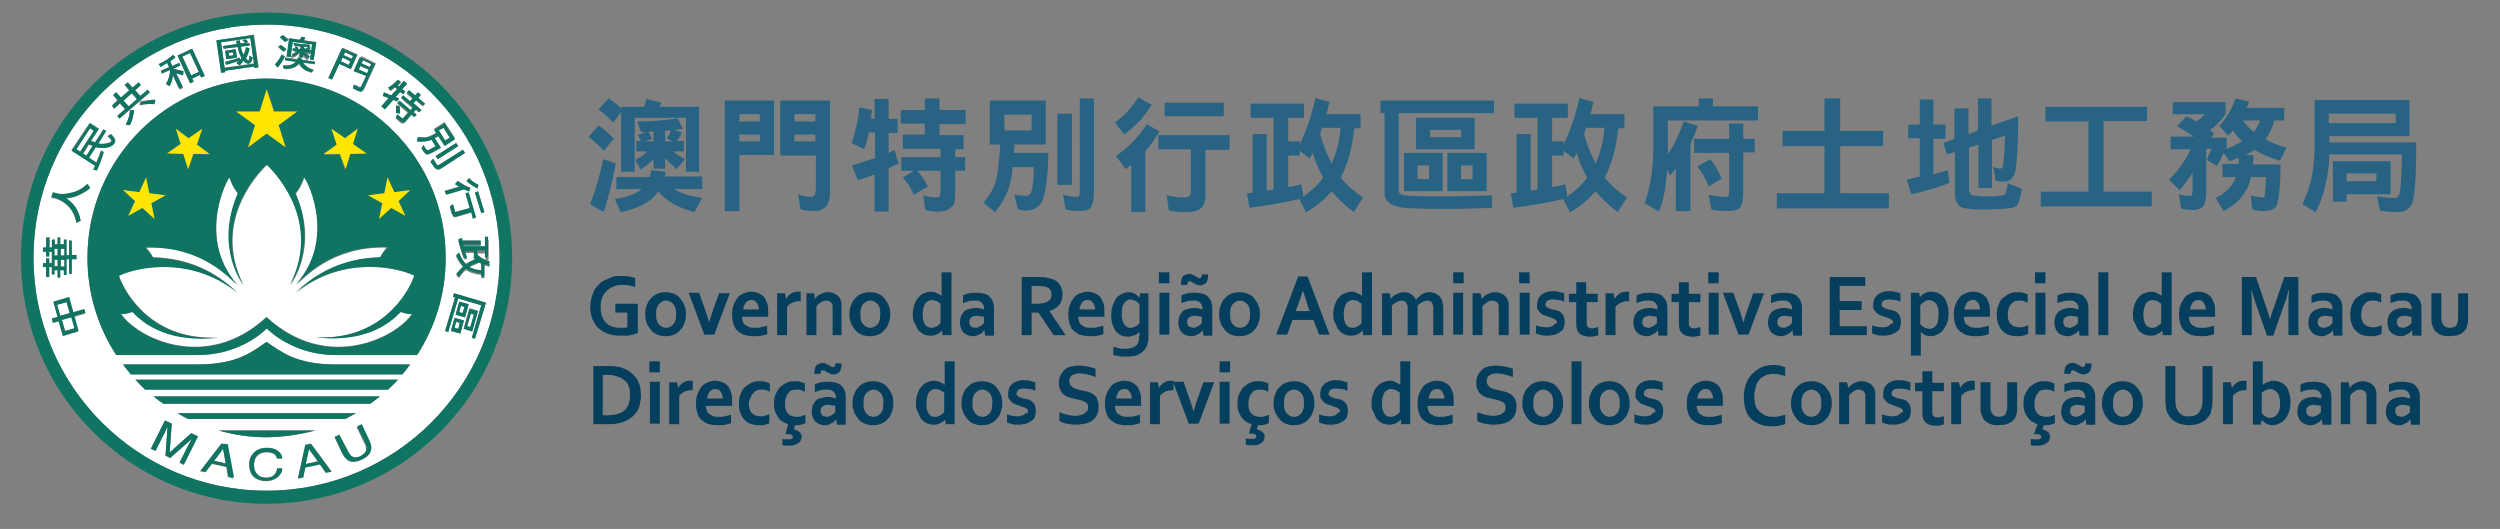 <?xml version="1.0" encoding="utf-8"?>
<!-- Generator: Adobe Illustrator 27.7.0, SVG Export Plug-In . SVG Version: 6.00 Build 0)  -->
<svg version="1.1" id="圖層_1" xmlns="http://www.w3.org/2000/svg" xmlns:xlink="http://www.w3.org/1999/xlink" x="0px" y="0px"
	 viewBox="0 0 477.4 101" style="enable-background:new 0 0 477.4 101;" xml:space="preserve">
<rect x="0" y="0" width="477.4" height="101" fill="#808080" stroke="none"/>
<style type="text/css">
	.st0{fill:#FFFFFF;}
	.st1{fill:#0F7562;}
	.st2{fill:#FFE600;}
	.st3{fill:#286383;}
	.st4{fill:#063F5D;}
</style>
<g>
	<g>
		<g>
			
				<rect x="12.1" y="60.8" transform="matrix(0.96 -0.28 0.28 0.96 -16.795 6.105)" class="st0" width="1.9" height="2.2"/>
			<polygon class="st0" points="40.9,88 43.1,88.5 42.6,85.7 			"/>
			<polygon class="st0" points="66.9,11.7 65.4,11 65.1,11.7 66.6,12.4 			"/>
			<rect x="43.7" y="10" transform="matrix(0.991 -0.132 0.132 0.991 -0.978 5.912)" class="st0" width="0.8" height="0.6"/>
			<rect x="66.2" y="9.8" transform="matrix(0.418 -0.909 0.909 0.418 29.087 66.572)" class="st0" width="0.6" height="1.7"/>
			<polygon class="st0" points="11,49.6 10.4,49.6 10.4,50.8 11,50.8 			"/>
			<polygon class="st0" points="70.1,14 70.4,13.3 68.8,12.6 68.5,13.2 			"/>
			<polygon class="st0" points="58.4,88.6 60.7,88.1 59,85.7 			"/>
			
				<rect x="11.2" y="57.9" transform="matrix(0.96 -0.28 0.28 0.96 -16.05 5.771)" class="st0" width="1.9" height="2.2"/>
			
				<rect x="23.8" y="18.3" transform="matrix(0.756 -0.654 0.654 0.756 -6.421 20.93)" class="st0" width="2.1" height="1.5"/>
			<rect x="35.6" y="10.3" transform="matrix(0.91 -0.415 0.415 0.91 -1.822 16.203)" class="st0" width="1.6" height="4"/>
			<polygon class="st0" points="70.9,12.3 69.3,11.5 69.1,12.1 70.6,12.8 			"/>
			<path class="st0" d="M48.5,12.1l-0.7-4.9l-5.6,0.8l0.7,4.9L48.5,12.1z M42.6,8.8l2.6-0.4l-0.1-0.6l0.7-0.1l0.1,0.6l0.9-0.1
				c-0.2-0.2-0.3-0.4-0.5-0.5l0.5-0.2c0.1,0.1,0.2,0.1,0.3,0.2c0.1,0.1,0.2,0.2,0.3,0.3l-0.6,0.3l0.8-0.1l0.1,0.5L46,8.9
				c0.1,0.6,0.3,1.2,0.5,1.6c0.2-0.5,0.4-1,0.5-1.5l0.6,0.2c-0.2,0.7-0.4,1.3-0.7,1.9c0,0,0.1,0.1,0.2,0.2c0.1,0.1,0.2,0.2,0.3,0.2
				c0.1,0,0.2-0.3,0.2-0.9l0.6,0.3c-0.2,0.8-0.4,1.2-0.8,1.2c-0.3,0-0.6-0.1-1-0.6c-0.3,0.4-0.5,0.7-0.7,0.9l-0.6-0.4
				c0.2-0.2,0.4-0.4,0.5-0.5c-0.6,0.2-1.5,0.5-2.5,0.8L43,11.8c0.9-0.2,1.8-0.4,2.8-0.8l0.1,0.4l0.3-0.4c-0.3-0.6-0.6-1.3-0.8-2.1
				l-2.7,0.4L42.6,8.8z M43,9.7l2-0.3l0.2,1.6l-2,0.3L43,9.7z"/>
			
				<rect x="13.9" y="26.3" transform="matrix(0.542 -0.84 0.84 0.542 -15.042 25.9)" class="st0" width="4.8" height="0.9"/>
			<rect x="11.6" y="49.6" class="st0" width="0.7" height="1.3"/>
			<path class="st0" d="M17,27.6l-1.1,1.8l0.7,0.4l1.2-1.9C17.5,27.8,17.3,27.7,17,27.6z"/>
			<rect x="11.6" y="47.5" class="st0" width="0.7" height="1.3"/>
			<rect x="10.4" y="47.5" class="st0" width="0.6" height="1.3"/>
			<path class="st0" d="M79.2,52.7c-3.2-1.6-13.7-4-22.6,3.2c4-3.8,9-6.5,16.1-6.7c0.5-1,1.1-1.5,1.4-1.9c-10.8-0.4-16.1,6-17.5,7.1
				c8.3-9.4,1.4-21.4,1.5-20.4c-0.3,0.9-0.8,2-1.6,3c4.5,10.4-1,17.4-1,17.4c6.4-12.7-3.9-22.3-4.5-22.9
				c-0.6,0.6-10.9,10.2-4.5,22.9c0,0-5.5-7.1-1-17.4c-0.9-1-1.3-2.1-1.6-3C44,33,37.1,45,45.3,54.3c-1.4-1.1-6.7-7.5-17.5-7.1
				c0.4,0.4,0.9,0.9,1.4,1.9c7,0.2,12.1,2.9,16.1,6.7c-9-7.1-19.4-4.8-22.6-3.2c1.2,3.6,6.6,12.5,18.9,11.8
				c-10.6,1.2-15.1-3.7-16.3-4.9c-0.7,0.2-1.2,0.4-2.2,0.4c3.3,4.8,16.5,11.1,27.8,0.6c11.3,10.5,24.5,4.2,27.8-0.6
				c-1,0-1.5-0.2-2.2-0.4c-1.2,1.2-5.7,6.1-16.3,4.9C72.6,65.2,78,56.3,79.2,52.7z"/>
			<path class="st0" d="M50.9,4.7C26.4,4.7,6.4,24.6,6.4,49.2c0,24.6,19.9,44.5,44.5,44.5c24.6,0,44.5-19.9,44.5-44.5
				C95.5,24.6,75.5,4.7,50.9,4.7z M92.5,40.5l-0.6,0.2l-1.2-4l0.6-0.2L92.5,40.5z M86.9,35.1l0.5-0.6c0.9,0.6,1.7,1.1,2.4,1.3
				l-0.2,0.7c-0.4-0.2-0.8-0.3-1-0.4l-3.4,1l-0.2-0.7l2.8-0.8C87.5,35.5,87.3,35.4,86.9,35.1z M86.5,39l0.3,1.1c0,0.1,0,0.1,0,0.1
				c0,0.1,0.1,0.2,0.1,0.3c0.1,0,0.1,0,0.3,0l2.5-0.7l-0.8-2.8l0.6-0.2l1.4,4.8l-0.6,0.2l-0.3-1.2l-2.7,0.8c-0.3,0.1-0.6,0.1-0.7,0
				c-0.1-0.1-0.3-0.4-0.4-0.8l-0.3-1.1L86.5,39z M89.6,34c0.6,0.6,1.1,1,1.8,1.3L91.2,36c-0.8-0.4-1.5-0.9-2.1-1.4L89.6,34z
				 M88.8,29.2l-4.6,3c-0.5,0.3-0.9,0.2-1.3-0.3l-0.7-1l0.5-0.6l0.7,1.1c0.1,0.2,0.2,0.2,0.4,0.1l4.6-2.9L88.8,29.2z M87.5,27.9
				l-3.9,2.5l-0.4-0.6l3.9-2.5L87.5,27.9z M83.3,25.3l-0.4-0.7l2-1.3l2,3.1l-2,1.3L83.7,26c-0.1,0-0.1,0.1-0.2,0.1
				c-0.2,0.1-0.3,0.2-0.5,0.3l1.2,1.8c-1.5,0.9-2.3,1.3-2.6,1.3c-0.2,0-0.4-0.1-0.5-0.3c-0.2-0.2-0.4-0.4-0.5-0.7
				c-0.1-0.1-0.1-0.2-0.1-0.2l0.4-0.6c0.1,0.2,0.2,0.4,0.3,0.6c0.1,0.2,0.2,0.3,0.3,0.3c0.1,0.1,0.1,0.1,0.2,0.1
				c0.2,0,0.6-0.3,1.5-0.8l-0.8-1.2c-0.7,0.3-1.7,0.4-2.8,0.3l0.2-0.8c0.6,0.1,1.1,0.1,1.6,0C82,26,82.6,25.8,83.3,25.3z M79.2,18.3
				l0.5-0.6l0.6,0.5l-0.5,0.6l1.3,1.1l-0.4,0.4l-1.3-1.1l-0.5,0.6l1.5,1.3L80,21.5L79.4,21l-0.5,0.5l0.6,0.5l-0.4,0.4L78.5,22
				l-1,1.2c-0.2,0.2-0.4,0.4-0.6,0.4c-0.2,0-0.4-0.1-0.7-0.4l-0.7-0.6l0.3-0.6l0.8,0.7c0.1,0.1,0.2,0.1,0.3,0l1-1.1l-2.1-1.8
				l0.4-0.4l2.1,1.8l0.5-0.5l-2.2-1.9l0.4-0.4l1.3,1.1l0.5-0.6l-1.2-1l0.4-0.4L79.2,18.3z M75.6,20.1l0.7,0.1c0.1,0.6,0.1,1,0.1,1.4
				l-0.8-0.1C75.7,21,75.7,20.5,75.6,20.1z M73.8,18.6c-0.2-0.1-0.4-0.2-0.6-0.2l0.2-0.7c0.7,0.4,1.2,0.6,1.4,0.6l1.1-1.2l-0.4-0.4
				c-0.4,0.3-0.7,0.5-0.9,0.7l-0.4-0.6c0.6-0.3,1.2-0.8,1.9-1.5l0.5,0.5c-0.1,0.1-0.2,0.2-0.3,0.3c-0.1,0.1-0.2,0.2-0.3,0.3l0.3,0.3
				l0.9-1.1l0.6,0.5L76.8,17l0.6,0.5L77,18l-0.6-0.5l-0.9,1c0.1,0,0.3,0.1,0.4,0.1c0.1,0.1,0.2,0.1,0.3,0.1l-0.3,0.6
				c-0.2-0.1-0.5-0.1-0.8-0.3l-1.6,1.8l-0.6-0.5l1.4-1.6C74.2,18.7,74,18.7,73.8,18.6z M71.8,12.1l-2.2,4.8
				c-0.1,0.3-0.3,0.4-0.4,0.5c-0.1,0.1-0.4,0-0.6-0.1l-1-0.5l0.1-0.7l1,0.5c0.2,0.1,0.3,0.1,0.4-0.1l1-2.1l-2.3-1l1.2-2.7L71.8,12.1
				z M65.4,9.1l2.9,1.3L67,13.2l-2.2-1l-1.4,3l-0.7-0.3L65.4,9.1z M57.2,7.6c0.2-0.2,0.3-0.4,0.4-0.6l0.7,0.2
				c-0.1,0.2-0.2,0.4-0.3,0.5l2.4,0.3l-0.5,3.4l-0.7-0.1l0.4-2.9L55.9,8l-0.4,2.9l-0.7-0.1l0.5-3.5L57.2,7.6z M58.6,12.8
				c0.4,0.3,0.8,0.4,1.3,0.6l-0.4,0.5c-1.2-0.3-2-0.9-2.4-1.7c-0.6,0.7-1.5,1.1-2.9,1L54,12.5c1.2,0.1,2-0.1,2.5-0.7l-2.1-0.3
				l0.1-0.5l2.3,0.3l0.1-0.4l0.7,0.1l0,0.4l2.6,0.4l-0.1,0.5L57.9,12C58,12.3,58.3,12.5,58.6,12.8z M55.8,9.6l0.1-0.4l0.5,0.1
				c0-0.1-0.1-0.2-0.2-0.4l0.5,0C56.8,9,56.9,9.2,57,9.4l0.3,0l0.1-0.5c-0.2,0-0.4,0-0.6-0.1c-0.2,0-0.4-0.1-0.6-0.1l-0.2-0.5
				c0.1,0,0.3,0.1,0.5,0.1c0.8,0.1,1.6,0.2,2.5,0.2L59.3,9c-0.5,0-1,0-1.3,0l-0.1,0.5l0.4,0.1c0.1-0.2,0.2-0.3,0.3-0.4l0.5,0.2
				c0,0.1-0.1,0.1-0.1,0.2c0,0-0.1,0.1-0.1,0.2l0.4,0.1l-0.1,0.5l-1.4-0.2c0.5,0.3,0.9,0.6,1.2,0.9l-0.4,0.4
				c-0.3-0.3-0.6-0.6-0.9-0.8l-0.1,0.6l-0.6-0.1l0.1-1c-0.3,0.4-0.7,0.7-1.3,0.9l-0.4-0.4c0.4-0.1,0.8-0.3,1.1-0.6L55.8,9.6z
				 M54.1,6.7c0.4,0.3,0.8,0.6,1.1,0.9L54.5,8c-0.3-0.3-0.7-0.7-1-0.9L54.1,6.7z M53.6,8.6c0.5,0.3,0.8,0.6,1,0.8l-0.6,0.4
				c-0.4-0.3-0.7-0.7-1-0.9L53.6,8.6z M53.8,10.4l0.6,0.4c-0.4,0.9-0.9,1.6-1.4,2.1l-0.5-0.6C53,11.8,53.4,11.2,53.8,10.4z
				 M48.5,6.6l0.9,6.2L48.6,13l0-0.3L43,13.5l0,0.3l-0.7,0.1l-0.9-6.2L48.5,6.6z M36.7,9.3l2.4,5.2l-0.7,0.3l-0.2-0.5L36.7,15
				l0.3,0.6l-0.7,0.3l-2.4-5.3L36.7,9.3z M33,10.5l0.5,0.4c-0.3,0.3-0.7,0.6-1,0.8l0.4,0.9l1.3-0.6l0.3,0.5l-1.3,0.6l0.1,0.1
				c0.8,0.2,1.4,0.3,1.8,0.4l-0.1,0.8c-0.6-0.2-1-0.4-1.3-0.4l1.3,2.8l-0.7,0.3L33,14.4c-0.1,0.7-0.3,1.4-0.6,2.1l-0.7-0.4
				c0.5-0.8,0.8-1.7,0.8-2.7l-1.6,0.7l-0.2-0.5l1.6-0.7L31.9,12c-0.2,0.1-0.6,0.4-1.2,0.7l-0.4-0.5C31.5,11.7,32.4,11.1,33,10.5z
				 M21.6,18.2l0.6-0.5l0.9,1l1.6-1.4l-0.9-1l0.6-0.5l0.9,1l1.2-1l0.4,0.5l-1.1,1l1,1.1l1.4-1.2l0.4,0.5l-5.8,5l-0.4-0.5l1.5-1.3
				l-1-1.1l-1.1,1l-0.4-0.5l1.1-1L21.6,18.2z M29.6,19l-0.2,0.8c-0.9,0-1.8,0-2.8,0.2l0.2-0.7C28.1,19.2,29,19,29.6,19z M25.6,21
				c-0.1,1-0.3,2-0.8,2.9L24,23.8c0.5-0.9,0.8-1.9,0.8-2.7L25.6,21z M17.1,23.5l1.7,1.1l-1.5,2.3c0.3,0.1,0.5,0.2,0.8,0.3l1.6-2.5
				l0.5,0.3l-1.5,2.4c0.5,0.1,1,0.1,1.5,0c0.5-0.1,0.8-0.2,1-0.4c0.1-0.1,0-0.3-0.1-0.4c-0.2-0.2-0.3-0.4-0.6-0.6l0.7-0.4
				c0.7,0.7,1,1.3,0.7,1.7c-0.3,0.4-0.8,0.7-1.5,0.9c-0.7,0.1-1.4,0.1-2.1-0.1l-1.3,2l1.4,0.9c0.4-1,0.7-1.8,0.9-2.3l0.5,0.3
				c-0.3,1.1-0.7,2.3-1.3,3.5l-0.7-0.2c0.1-0.2,0.2-0.5,0.3-0.7l-4.5-2.9L17.1,23.5z M10.1,36.8l0.8,0.2c0.6,0.2,1.5,0.1,2.6-0.1
				c1.1-0.2,2.2-0.8,3.2-1.7l0.5,0.7c0,0.1-0.4,0.4-1,0.8c-0.7,0.4-1.3,0.7-1.9,0.9c-0.6,0.2-1.2,0.3-1.7,0.3
				c1.5,0.9,2.4,2.4,2.8,4.3l-0.8,0.4c-0.2-1.1-0.6-2-1.3-2.9c-0.7-0.8-1.5-1.4-2.6-1.7l-0.9-0.2L10.1,36.8z M9.4,52.9l-0.6,0l0-1.9
				l-0.6,0v-0.8l0.6,0v-0.9l0.6,0v0.9l0.5,0v-2.2H9.4l0,0.9H8.8v-0.9H8.3v-0.8l0.6,0l0-1.9h0.6v1.9h0.5v-1.5l0.5,0l0,0.9H11v-1.3
				h0.5l0,1.3h0.7v-0.9h0.5l0,3h0.5l0-2.8h0.5v2.8l0.9,0v0.8l-0.9,0l0,2.8h-0.5v-2.8h-0.5l0,3h-0.5v-0.9h-0.7V53H11v-1.4l-0.6,0v0.8
				l-0.5,0v-1.4l-0.5,0L9.4,52.9z M15,63.3l-3,0.9l-0.8-2.8l-1.1,0.3l-0.2-0.8l1.1-0.3l-0.8-2.9l3-0.9l0.8,2.9l2.1-0.6l0.2,0.8
				l-2.1,0.6L15,63.3z M35.1,88.8l-0.8-0.4l1.6-3.2c0.1-0.1,0.2-0.3,0.3-0.5c0.1-0.2,0.3-0.5,0.4-0.8l-4.1,3.6L31.6,87l0.4-5.5
				l-0.1,0.2c-0.1,0.1-0.2,0.3-0.3,0.6c-0.1,0.3-0.2,0.5-0.3,0.6l-1.6,3.2l-0.9-0.4l2.7-5.4l1.3,0.6l-0.4,5.5l4.1-3.6l1.3,0.6
				L35.1,88.8z M35.9,80c-0.7-0.3-1.4-0.7-2-1.1H68c-0.7,0.4-1.3,0.7-2,1.1H35.9z M60.2,82.2c-2.9,0.8-6,1.3-9.2,1.3
				c-3.2,0-6.3-0.4-9.2-1.3H60.2z M43.5,91.1l-0.3-1.9l-2.8-0.6l-1.2,1.6l-1-0.2l4-5.2l1.1,0.2l1.2,6.4L43.5,91.1z M53.1,91.1
				c-0.6,0.5-1.4,0.8-2.3,0.8c-0.8,0-1.5-0.2-2.1-0.6c-0.8-0.6-1.1-1.4-1.1-2.6c0-0.9,0.3-1.6,0.9-2.2c0.6-0.6,1.4-0.9,2.5-0.9
				c0.9,0,1.6,0.2,2.1,0.6c0.5,0.4,0.8,0.9,0.8,1.4l-1,0c-0.1-0.4-0.3-0.7-0.6-0.9c-0.3-0.2-0.8-0.3-1.4-0.3c-0.7,0-1.3,0.2-1.7,0.6
				c-0.4,0.4-0.7,1-0.7,1.9c0,0.7,0.2,1.3,0.6,1.7c0.4,0.4,1,0.7,1.8,0.7c0.7,0,1.3-0.2,1.6-0.7c0.2-0.2,0.3-0.6,0.4-0.9l1,0
				C53.8,90.2,53.5,90.7,53.1,91.1z M62.2,90.2l-1.1-1.6l-2.8,0.6l-0.4,1.9l-1,0.2l1.4-6.4l1.1-0.2l3.9,5.3L62.2,90.2z M69.1,87.8
				c-1.1,0.5-2,0.6-2.7,0.1c-0.4-0.3-0.7-0.7-1.1-1.4l-1.4-3l0.9-0.4l1.6,3.3c0.2,0.4,0.4,0.7,0.7,0.9c0.4,0.3,1,0.2,1.6,0
				c0.8-0.4,1.2-0.8,1.2-1.4c0-0.3,0-0.6-0.2-1l-1.6-3.3l0.9-0.4l1.4,3c0.3,0.7,0.4,1.2,0.4,1.7C70.8,86.6,70.2,87.3,69.1,87.8z
				 M70.7,77.1H31.2c-0.6-0.4-1.3-0.9-1.8-1.4h43.2C71.9,76.2,71.3,76.7,70.7,77.1z M74.1,74.4H27.7c-0.7-0.6-1.3-1.2-1.9-1.9H76
				C75.4,73.1,74.8,73.8,74.1,74.4z M76.9,71.5H25c-0.5-0.6-1.1-1.3-1.5-1.9h14.2c7.6,0,10.4-2.4,13.2-4.3c2.8,1.9,5.6,4.3,13.2,4.3
				h14.2C77.9,70.3,77.4,70.9,76.9,71.5z M79.7,67.8H64.2c-7.4,0-12.1-3.9-13.2-5.1c-1.1,1.2-5.8,5.1-13.2,5.1H22.2
				c-3.5-5.3-5.5-11.7-5.5-18.6C16.7,30.3,32,15,50.9,15c18.9,0,34.2,15.3,34.2,34.2C85.2,56.1,83.1,62.4,79.7,67.8z M86.1,63.2
				l0.7-2.5l1.8,0.5l-0.7,2.5L86.1,63.2z M87,60.1l0.7-2.5l1.8,0.5l-0.7,2.5L87,60.1z M89.6,58.9l1.6,0.5l-1.1,3.9l-1.6-0.5
				L89.6,58.9z M90.7,64.7l-0.6-0.2l1.8-6.2L87.5,57l-1.9,6.4L85,63.2l1.9-6.4l-0.4-0.1l0.2-0.7l6.1,1.8L90.7,64.7z M92.9,50.8
				c-0.1,0-0.3-0.1-0.4-0.1v2.4h-0.6v-0.6c-1.2-0.1-2.1-0.4-2.9-0.9c0,0-0.2,0.1-0.5,0.4c-0.3,0.3-0.6,0.7-0.8,1.1l-0.6-0.5
				c0.3-0.4,0.8-0.9,1.4-1.5c-0.6-0.6-1-1.3-1.4-2.1l0.6-0.5c0.3,0.9,0.8,1.6,1.3,2.2c0.5-0.4,1.1-0.7,1.8-0.9
				c-0.1-0.1-0.1-0.1-0.2-0.2c-0.1-0.1-0.2-0.2-0.2-0.2l0.1-0.1v-1l-1.7,0c0.1,0.2,0.1,0.4,0.2,0.6c0.1,0.2,0.1,0.4,0.2,0.6l-0.6,0
				c-0.4-1-0.7-2.1-1.1-3.5l0.7-0.3c0,0.1,0,0.2,0.1,0.3c0,0.1,0,0.2,0,0.2l3.5,0v0.8l-3.3,0c0.1,0.3,0.1,0.5,0.2,0.6l4,0v-1.8
				l0.6,0v3.9h-0.6v-1.3h-1.5v0.7c0.5,0.7,1.3,1.2,2.4,1.4L93.4,51C93.2,50.9,93.1,50.8,92.9,50.8z"/>
			<polygon class="st0" points="87.1,61.5 86.8,62.6 87.5,62.8 87.8,61.7 			"/>
			<polygon class="st0" points="88,58.4 87.7,59.6 88.4,59.8 88.7,58.6 			"/>
			
				<rect x="88.6" y="60.8" transform="matrix(0.281 -0.96 0.96 0.281 5.964 130.221)" class="st0" width="2.5" height="0.6"/>
			<path class="st0" d="M91.7,50.3c-0.2-0.1-0.2-0.1-0.2-0.1l-0.7,0.3c-0.5,0.2-0.9,0.4-1.2,0.6c0.6,0.4,1.4,0.6,2.3,0.7l0-1.3
				C91.9,50.3,91.8,50.3,91.7,50.3z"/>
			<polygon class="st0" points="85.9,26.3 84.7,24.4 83.8,24.9 85,26.8 			"/>
		</g>
		<g>
			<g>
				<path class="st1" d="M50.9,2.4c-25.9,0-46.9,21-46.9,46.9c0,25.9,21,46.9,46.9,46.9c25.9,0,46.9-21,46.9-46.9
					C97.8,23.3,76.8,2.4,50.9,2.4z M6.4,49.2c0-24.6,19.9-44.5,44.5-44.5c24.6,0,44.5,19.9,44.5,44.5c0,24.6-19.9,44.5-44.5,44.5
					C26.4,93.7,6.4,73.8,6.4,49.2z"/>
				<path class="st1" d="M16.1,59l-2.1,0.6l-0.8-2.9l-3,0.9l0.8,2.9l-1.1,0.3l0.2,0.8l1.1-0.3l0.8,2.8l3-0.9l-0.8-2.9l2.1-0.6
					L16.1,59z M10.9,58.2l1.8-0.5l0.6,2.1l-1.8,0.5L10.9,58.2z M12.4,63.2l-0.6-2.1l1.8-0.5l0.6,2.1L12.4,63.2z"/>
				<path class="st1" d="M9.9,52.4l0.5,0v-0.8l0.6,0V53h0.5v-1.4h0.7v0.9h0.5l0-3h0.5v2.8h0.5l0-2.8l0.9,0v-0.8l-0.9,0V46h-0.5
					l0,2.8h-0.5l0-3h-0.5v0.9h-0.7l0-1.3H11v1.3h-0.6l0-0.9l-0.5,0v1.5H9.4v-1.9H8.8l0,1.9l-0.6,0v0.8h0.6V49h0.6l0-0.9h0.5v2.2
					l-0.5,0v-0.9l-0.6,0v0.9l-0.6,0V51l0.6,0l0,1.9l0.6,0l0-1.9l0.5,0V52.4z M11.6,47.5h0.7v1.3l-0.7,0V47.5z M11.6,49.6h0.7v1.3
					l-0.7,0V49.6z M10.4,47.5H11v1.3h-0.6V47.5z M10.4,49.6l0.6,0l0,1.3l-0.6,0L10.4,49.6z"/>
				<path class="st1" d="M13.3,39.6c0.7,0.8,1.1,1.8,1.3,2.9l0.8-0.4c-0.3-1.9-1.3-3.3-2.8-4.3c0.5,0,1.1-0.1,1.7-0.3
					c0.6-0.2,1.2-0.5,1.9-0.9c0.7-0.4,1-0.7,1-0.8l-0.5-0.7c-1,0.9-2,1.5-3.2,1.7c-1.1,0.3-2,0.3-2.6,0.1l-0.8-0.2l-0.3,0.9l0.9,0.2
					C11.7,38.2,12.6,38.8,13.3,39.6z"/>
				<path class="st1" d="M17.8,32.4l0.7,0.2c0.5-1.2,1-2.4,1.3-3.5l-0.5-0.3c-0.2,0.5-0.4,1.3-0.9,2.3L17,30.1l1.3-2
					c0.7,0.2,1.4,0.2,2.1,0.1c0.7-0.1,1.2-0.4,1.5-0.9c0.3-0.4,0-1-0.7-1.7L20.6,26c0.2,0.2,0.4,0.4,0.6,0.6
					c0.1,0.2,0.2,0.3,0.1,0.4c-0.1,0.2-0.4,0.3-1,0.4c-0.5,0.1-1,0.1-1.5,0l1.5-2.4l-0.5-0.3l-1.6,2.5c-0.2-0.1-0.5-0.2-0.8-0.3
					l1.5-2.3l-1.7-1.1l-3.5,5.3l4.5,2.9C18.1,32,18,32.2,17.8,32.4z M14.6,28.5l2.6-4l0.7,0.5l-2.6,4L14.6,28.5z M15.8,29.3l1.1-1.8
					c0.3,0.2,0.6,0.3,0.8,0.3l-1.2,1.9L15.8,29.3z"/>
				<path class="st1" d="M26.7,20.1c0.9-0.2,1.9-0.3,2.8-0.2l0.2-0.8c-0.7,0-1.6,0.1-2.7,0.4L26.7,20.1z"/>
				<path class="st1" d="M24.8,23.9c0.5-0.9,0.7-1.9,0.8-2.9l-0.8,0.1c0,0.9-0.3,1.8-0.8,2.7L24.8,23.9z"/>
				<path class="st1" d="M21.8,20.7l1.1-1l1,1.1l-1.5,1.3l0.4,0.5l5.8-5l-0.4-0.5l-1.4,1.2l-1-1.1l1.1-1l-0.4-0.5l-1.2,1l-0.9-1
					l-0.6,0.5l0.9,1l-1.6,1.4l-0.9-1l-0.6,0.5l0.9,1l-1.1,1L21.8,20.7z M25.2,17.8l1,1.1l-1.6,1.4l-1-1.1L25.2,17.8z"/>
				<path class="st1" d="M31.9,12l0.4,0.8l-1.6,0.7l0.2,0.5l1.6-0.7c-0.1,1-0.3,1.9-0.8,2.7l0.7,0.4c0.4-0.7,0.6-1.4,0.6-2.1
					l1.2,2.6l0.7-0.3L33.6,14c0.3,0.1,0.8,0.2,1.3,0.4l0.1-0.8c-0.4-0.1-1-0.3-1.8-0.4l-0.1-0.1l1.3-0.6L34.2,12l-1.3,0.6l-0.4-0.9
					c0.4-0.2,0.7-0.5,1-0.8L33,10.5c-0.6,0.6-1.5,1.2-2.7,1.8l0.4,0.5C31.3,12.4,31.7,12.2,31.9,12z"/>
				<path class="st1" d="M37,15.6L36.7,15l1.5-0.7l0.2,0.5l0.7-0.3l-2.4-5.2l-2.8,1.3l2.4,5.3L37,15.6z M36.3,10.1l1.7,3.6l-1.5,0.7
					l-1.7-3.6L36.3,10.1z"/>
				<path class="st1" d="M46.1,11.1l-0.3,0.4L45.8,11c-1,0.3-1.9,0.6-2.8,0.8l0.2,0.6c1.1-0.3,1.9-0.6,2.5-0.8
					c-0.1,0.1-0.3,0.3-0.5,0.5l0.6,0.4c0.2-0.2,0.4-0.5,0.7-0.9c0.3,0.4,0.6,0.6,1,0.6c0.4-0.1,0.6-0.5,0.8-1.2l-0.6-0.3
					c-0.1,0.6-0.1,0.8-0.2,0.9c-0.1,0-0.2-0.1-0.3-0.2c-0.1-0.1-0.2-0.2-0.2-0.2c0.3-0.6,0.5-1.2,0.7-1.9L47,9
					c-0.1,0.5-0.2,0.9-0.5,1.5C46.3,10,46.1,9.5,46,8.9l1.7-0.2l-0.1-0.5l-0.8,0.1l0.6-0.3c-0.1-0.1-0.2-0.2-0.3-0.3
					c-0.1-0.1-0.2-0.2-0.3-0.2l-0.5,0.2c0.2,0.1,0.3,0.3,0.5,0.5l-0.9,0.1l-0.1-0.6l-0.7,0.1l0.1,0.6l-2.6,0.4l0.1,0.5L45.4,9
					C45.5,9.8,45.8,10.5,46.1,11.1z"/>
				<path class="st1" d="M45.3,11L45,9.4l-2,0.3l0.2,1.6L45.3,11z M44.5,10l0.1,0.6l-0.8,0.1l-0.1-0.6L44.5,10z"/>
				<path class="st1" d="M43,13.8l0-0.3l5.6-0.8l0,0.3l0.7-0.1l-0.9-6.2l-7.1,1l0.9,6.2L43,13.8z M47.8,7.3l0.7,4.9l-5.6,0.8
					l-0.7-4.9L47.8,7.3z"/>
				<path class="st1" d="M54.7,9.4c-0.2-0.2-0.6-0.5-1-0.8l-0.5,0.4c0.3,0.3,0.7,0.6,1,0.9L54.7,9.4z"/>
				<path class="st1" d="M54.4,10.8l-0.6-0.4c-0.4,0.8-0.8,1.4-1.3,1.9l0.5,0.6C53.5,12.4,53.9,11.7,54.4,10.8z"/>
				<path class="st1" d="M55.1,7.6c-0.3-0.2-0.6-0.5-1.1-0.9l-0.6,0.4c0.3,0.3,0.7,0.6,1,0.9L55.1,7.6z"/>
				<path class="st1" d="M56,10.8c0.5-0.2,0.9-0.5,1.3-0.9l-0.1,1l0.6,0.1l0.1-0.6c0.3,0.3,0.6,0.5,0.9,0.8l0.4-0.4
					c-0.3-0.3-0.7-0.6-1.2-0.9l1.4,0.2l0.1-0.5l-0.4-0.1c0-0.1,0.1-0.1,0.1-0.2c0.1-0.1,0.1-0.1,0.1-0.2l-0.5-0.2
					c-0.1,0.1-0.2,0.3-0.3,0.4l-0.4-0.1L58,8.9c0.3,0,0.7,0,1.3,0L59,8.5c-0.8,0-1.7-0.1-2.5-0.2c-0.2,0-0.4-0.1-0.5-0.1l0.2,0.5
					c0.2,0,0.4,0.1,0.6,0.1c0.2,0,0.4,0,0.6,0.1l-0.1,0.5l-0.3,0c-0.1-0.2-0.1-0.3-0.2-0.5l-0.5,0c0.1,0.2,0.2,0.3,0.2,0.4l-0.5-0.1
					l-0.1,0.4l0.9,0.1c-0.3,0.3-0.6,0.5-1.1,0.6L56,10.8z"/>
				<path class="st1" d="M60.2,11.8l-2.6-0.4l0-0.4L56.9,11l-0.1,0.4L54.5,11l-0.1,0.5l2.1,0.3c-0.5,0.5-1.3,0.8-2.5,0.7l0.2,0.6
					c1.4,0.1,2.3-0.2,2.9-1c0.4,0.9,1.2,1.4,2.4,1.7l0.4-0.5c-0.5-0.1-0.9-0.3-1.3-0.6c-0.4-0.3-0.6-0.5-0.8-0.8l2.3,0.3L60.2,11.8z
					"/>
				<path class="st1" d="M55.5,10.9L55.9,8l3.7,0.5l-0.4,2.9l0.7,0.1l0.5-3.4L58,7.7c0.1-0.1,0.2-0.3,0.3-0.5l-0.7-0.2
					c-0.1,0.2-0.2,0.4-0.4,0.6l-2-0.3l-0.5,3.5L55.5,10.9z"/>
				<path class="st1" d="M69.9,14.5l-1,2.1c-0.1,0.1-0.2,0.2-0.4,0.1l-1-0.5l-0.1,0.7l1,0.5c0.3,0.1,0.5,0.2,0.6,0.1
					c0.1-0.1,0.3-0.2,0.4-0.5l2.2-4.8l-2.9-1.3l-1.2,2.7L69.9,14.5z M69.3,11.5l1.6,0.7l-0.3,0.6l-1.6-0.7L69.3,11.5z M70.4,13.3
					L70.1,14l-1.6-0.7l0.3-0.7L70.4,13.3z"/>
				<path class="st1" d="M64.8,12.2l2.2,1l1.2-2.7l-2.9-1.3l-2.6,5.7l0.7,0.3L64.8,12.2z M65.9,10l1.5,0.7l-0.3,0.6l-1.5-0.7
					L65.9,10z M65.4,11l1.5,0.7l-0.3,0.7l-1.5-0.7L65.4,11z"/>
				<path class="st1" d="M73.5,20.9l1.6-1.8c0.3,0.1,0.6,0.2,0.8,0.3l0.3-0.6c-0.1,0-0.2-0.1-0.3-0.1c-0.1,0-0.2-0.1-0.4-0.1l0.9-1
					L77,18l0.4-0.5L76.8,17l0.9-1.1l-0.6-0.5l-0.9,1.1l-0.3-0.3c0.1-0.1,0.2-0.2,0.3-0.3c0.1-0.1,0.2-0.2,0.3-0.3L76,15.2
					c-0.7,0.7-1.3,1.2-1.9,1.5l0.4,0.6c0.2-0.1,0.5-0.4,0.9-0.7l0.4,0.4l-1.1,1.2c-0.2-0.1-0.7-0.3-1.4-0.6l-0.2,0.7
					c0.2,0.1,0.4,0.2,0.6,0.2c0.2,0.1,0.4,0.2,0.5,0.2l-1.4,1.6L73.5,20.9z"/>
				<path class="st1" d="M76.4,21.7c0-0.4,0-0.9-0.1-1.4l-0.7-0.1c0,0.4,0.1,0.9,0,1.4L76.4,21.7z"/>
				<path class="st1" d="M78.8,18.7l-0.5,0.6L77,18.2l-0.4,0.4l2.2,1.9L78.4,21l-2.1-1.8l-0.4,0.4l2.1,1.8l-1,1.1
					c-0.1,0.1-0.2,0.1-0.3,0l-0.8-0.7l-0.3,0.6l0.7,0.6c0.3,0.2,0.5,0.4,0.7,0.4c0.2,0,0.4-0.1,0.6-0.4l1-1.2l0.6,0.5l0.4-0.4
					l-0.6-0.5l0.5-0.5l0.6,0.5l0.4-0.4l-1.5-1.3l0.5-0.6l1.3,1.1l0.4-0.4l-1.3-1.1l0.5-0.6l-0.6-0.5l-0.5,0.6l-1.2-1l-0.4,0.4
					L78.8,18.7z"/>
				<polygon class="st1" points="83.6,30.4 87.5,27.9 87.1,27.3 83.2,29.8 				"/>
				<path class="st1" d="M83.4,31.4l-0.7-1.1l-0.5,0.6l0.7,1c0.3,0.5,0.8,0.6,1.3,0.3l4.6-3l-0.4-0.6l-4.6,2.9
					C83.7,31.6,83.5,31.5,83.4,31.4z"/>
				<path class="st1" d="M79.8,26.2l-0.2,0.8c1.1,0.1,2.1,0,2.8-0.3l0.8,1.2c-0.9,0.5-1.4,0.8-1.5,0.8c-0.1,0-0.1,0-0.2-0.1
					c-0.1-0.1-0.2-0.2-0.3-0.3c-0.1-0.2-0.2-0.4-0.3-0.6l-0.4,0.6c0,0.1,0.1,0.1,0.1,0.2c0.2,0.3,0.4,0.5,0.5,0.7
					c0.2,0.2,0.3,0.3,0.5,0.3c0.2,0,1.1-0.4,2.6-1.3l-1.2-1.8c0.1-0.1,0.3-0.1,0.5-0.3c0.1,0,0.1-0.1,0.2-0.1l1.2,1.9l2-1.3l-2-3.1
					l-2,1.3l0.4,0.7c-0.7,0.4-1.4,0.7-1.9,0.8C81,26.2,80.4,26.2,79.8,26.2z M84.7,24.4l1.2,1.9L85,26.8l-1.2-1.9L84.7,24.4z"/>
				<path class="st1" d="M86.9,40.4c0,0-0.1-0.1-0.1-0.3c0,0,0-0.1,0-0.1L86.5,39l-0.6,0.4l0.3,1.1c0.1,0.4,0.3,0.7,0.4,0.8
					c0.1,0.1,0.4,0.1,0.7,0l2.7-0.8l0.3,1.2l0.6-0.2l-1.4-4.8l-0.6,0.2l0.8,2.8l-2.5,0.7C87,40.5,86.9,40.5,86.9,40.4z"/>
				<path class="st1" d="M91.3,35.3c-0.6-0.3-1.2-0.7-1.8-1.3l-0.4,0.6c0.6,0.5,1.3,1,2.1,1.4L91.3,35.3z"/>
				<path class="st1" d="M85.2,37.2l3.4-1c0.2,0.1,0.6,0.2,1,0.4l0.2-0.7c-0.7-0.2-1.5-0.7-2.4-1.3l-0.5,0.6
					c0.4,0.2,0.6,0.4,0.8,0.5l-2.8,0.8L85.2,37.2z"/>
				<polygon class="st1" points="91.9,40.7 92.5,40.5 91.3,36.6 90.7,36.8 				"/>
				<path class="st1" d="M88.5,46.7l3.3,0v-0.8l-3.5,0c0-0.1,0-0.2,0-0.2c0-0.1,0-0.2-0.1-0.3l-0.7,0.3c0.3,1.4,0.7,2.5,1.1,3.5
					l0.6,0c-0.1-0.2-0.1-0.4-0.2-0.6c-0.1-0.2-0.1-0.4-0.2-0.6l1.7,0v1l-0.1,0.1c0.1,0.1,0.2,0.2,0.2,0.2c0.1,0.1,0.1,0.1,0.2,0.2
					c-0.7,0.2-1.4,0.6-1.8,0.9c-0.5-0.5-1-1.2-1.3-2.2l-0.6,0.5c0.3,0.8,0.8,1.5,1.4,2.1c-0.6,0.6-1.1,1.1-1.4,1.5l0.6,0.5
					c0.3-0.5,0.6-0.8,0.8-1.1c0.3-0.3,0.4-0.4,0.5-0.4c0.7,0.5,1.7,0.8,2.9,0.9v0.6h0.6v-2.4c0.1,0.1,0.3,0.1,0.4,0.1
					c0.1,0,0.3,0.1,0.5,0.2l0.1-0.8c-1.1-0.3-1.9-0.8-2.4-1.4v-0.7h1.5v1.3h0.6v-3.9l-0.6,0v1.8l-4,0C88.6,47.2,88.5,47,88.5,46.7z
					 M91.5,50.1c0,0,0.1,0.1,0.2,0.1c0.1,0,0.1,0.1,0.2,0.1l0,1.3c-1-0.1-1.8-0.3-2.3-0.7c0.3-0.2,0.7-0.4,1.2-0.6L91.5,50.1z"/>
				<path class="st1" d="M89.5,58.1l-1.8-0.5L87,60.1l1.8,0.5L89.5,58.1z M87.7,59.6l0.3-1.2l0.7,0.2l-0.4,1.2L87.7,59.6z"/>
				<polygon class="st1" points="86.5,56.7 86.9,56.8 85,63.2 85.6,63.4 87.5,57 91.9,58.3 90.1,64.5 90.7,64.7 92.8,57.8 86.7,56 
									"/>
				<path class="st1" d="M91.3,59.4l-1.6-0.5l-1.1,3.9l1.6,0.5L91.3,59.4z M89.2,62.3l0.7-2.4l0.6,0.2l-0.7,2.4L89.2,62.3z"/>
				<path class="st1" d="M86.8,60.7l-0.7,2.5l1.8,0.5l0.7-2.5L86.8,60.7z M87.5,62.8l-0.7-0.2l0.3-1.2l0.7,0.2L87.5,62.8z"/>
				<path class="st1" d="M32.4,86.4l0.4-5.5l-1.3-0.6l-2.7,5.4l0.9,0.4l1.6-3.2c0.1-0.1,0.2-0.3,0.3-0.6c0.1-0.3,0.2-0.5,0.3-0.6
					l0.1-0.2L31.6,87l0.9,0.4l4.1-3.6c-0.1,0.3-0.3,0.6-0.4,0.8c-0.1,0.2-0.2,0.4-0.3,0.5l-1.6,3.2l0.8,0.4l2.7-5.4l-1.3-0.6
					L32.4,86.4z"/>
				<path class="st1" d="M42.3,84.7l-4,5.2l1,0.2l1.2-1.6l2.8,0.6l0.3,1.9l1.1,0.2l-1.2-6.4L42.3,84.7z M40.9,88l1.7-2.3l0.5,2.8
					L40.9,88z"/>
				<path class="st1" d="M52.5,90.5c-0.4,0.5-0.9,0.7-1.6,0.7c-0.8,0-1.4-0.2-1.8-0.7c-0.4-0.4-0.6-1-0.6-1.7c0-0.9,0.2-1.5,0.7-1.9
					c0.4-0.4,1-0.6,1.7-0.6c0.6,0,1,0.1,1.4,0.3c0.3,0.2,0.5,0.5,0.6,0.9l1,0c0-0.5-0.3-1-0.8-1.4c-0.5-0.4-1.2-0.6-2.1-0.6
					c-1.1,0-1.9,0.3-2.5,0.9c-0.6,0.6-0.9,1.3-0.9,2.2c0,1.2,0.4,2,1.1,2.6c0.6,0.4,1.3,0.6,2.1,0.6c1,0,1.7-0.3,2.3-0.8
					c0.5-0.4,0.8-0.9,0.8-1.6l-1,0C52.9,89.9,52.7,90.2,52.5,90.5z"/>
				<path class="st1" d="M58.3,85l-1.4,6.4l1-0.2l0.4-1.9l2.8-0.6l1.1,1.6l1.1-0.2l-3.9-5.3L58.3,85z M58.4,88.6l0.6-2.8l1.7,2.3
					L58.4,88.6z"/>
				<path class="st1" d="M69.1,81l-0.9,0.4l1.6,3.3c0.2,0.4,0.3,0.7,0.2,1c-0.1,0.6-0.5,1-1.2,1.4c-0.6,0.3-1.2,0.3-1.6,0
					c-0.3-0.2-0.5-0.5-0.7-0.9L64.8,83l-0.9,0.4l1.4,3c0.3,0.7,0.7,1.1,1.1,1.4c0.7,0.5,1.6,0.4,2.7-0.1c1.1-0.5,1.7-1.2,1.8-2
					c0.1-0.5-0.1-1-0.4-1.7L69.1,81z"/>
				<path class="st1" d="M60.2,82.2H41.7c2.9,0.8,6,1.3,9.2,1.3C54.1,83.4,57.2,83,60.2,82.2z"/>
				<path class="st1" d="M68,78.9H33.9c0.7,0.4,1.3,0.7,2,1.1h30C66.6,79.6,67.3,79.3,68,78.9z"/>
				<path class="st1" d="M31.2,77.1h39.5c0.6-0.4,1.2-0.9,1.8-1.4H29.3C29.9,76.2,30.6,76.7,31.2,77.1z"/>
				<path class="st1" d="M27.7,74.4h46.4c0.6-0.6,1.3-1.2,1.9-1.9H25.9C26.5,73.1,27.1,73.8,27.7,74.4z"/>
				<path class="st1" d="M50.9,15C32,15,16.7,30.3,16.7,49.2c0,6.8,2,13.2,5.5,18.6h15.5c7.4,0,12.1-3.9,13.2-5.1
					c1.2,1.2,5.8,5.1,13.2,5.1h15.5c3.5-5.3,5.5-11.7,5.5-18.6C85.2,30.3,69.8,15,50.9,15z M73.4,36.9l0.6-3l1.3,2.8l3.1-0.4
					l-2.3,2.1l1.3,2.8l-2.7-1.5l-2.3,2.1l0.6-3l-2.7-1.5L73.4,36.9z M63.3,24.6l2.5,1.8l2.5-1.9l-0.9,3l2.5,1.8l-3.1,0.1l-0.9,3
					l-1-2.9l-3.1,0.1l2.5-1.9L63.3,24.6z M49.6,21.3l1.4-4.2l1.4,4.2h4.4l-3.6,2.6l1.4,4.2l-3.6-2.6l-3.6,2.6l1.4-4.2l-3.6-2.6H49.6
					z M33.6,24.6l2.5,1.9l2.5-1.8l-1,2.9l2.5,1.9l-3.1-0.1l-1,2.9l-0.9-3l-3.1-0.1l2.5-1.8L33.6,24.6z M26.6,36.7l1.3-2.8l0.6,3
					l3.1,0.4l-2.7,1.5l0.6,3l-2.3-2.1l-2.7,1.5l1.3-2.8l-2.3-2.1L26.6,36.7z M76.5,59.6c0.7,0.2,1.2,0.4,2.2,0.4
					c-3.3,4.8-16.5,11.1-27.8,0.6c-11.3,10.5-24.5,4.2-27.8-0.6c1,0,1.5-0.2,2.2-0.4c1.2,1.2,5.7,6.1,16.3,4.9
					c-12.3,0.7-17.7-8.2-18.9-11.8c3.2-1.6,13.7-4,22.6,3.2c-4-3.8-9-6.5-16.1-6.7c-0.5-1-1.1-1.5-1.4-1.9c10.8-0.4,16.1,6,17.5,7.1
					C37.1,45,44,33,43.8,33.9c0.3,0.9,0.8,2,1.6,3c-4.5,10.4,1,17.4,1,17.4c-6.4-12.7,3.9-22.3,4.5-22.9c0.6,0.6,10.9,10.2,4.5,22.9
					c0,0,5.5-7.1,1-17.4c0.8-1,1.3-2.1,1.6-3C57.9,33,64.8,45,56.5,54.3c1.4-1.1,6.7-7.5,17.5-7.1c-0.4,0.4-0.9,0.9-1.4,1.9
					c-7,0.2-12.1,2.9-16.1,6.7c9-7.1,19.4-4.8,22.6-3.2c-1.2,3.6-6.6,12.5-18.9,11.8C70.8,65.7,75.3,60.8,76.5,59.6z"/>
				<path class="st1" d="M50.9,65.3c-2.8,1.9-5.6,4.3-13.2,4.3H23.5c0.5,0.7,1,1.3,1.5,1.9h51.8c0.5-0.6,1-1.3,1.5-1.9H64.2
					C56.5,69.6,53.8,67.2,50.9,65.3z"/>
			</g>
		</g>
		<g>
			<polygon class="st2" points="28.5,36.9 27.9,33.9 26.6,36.7 23.5,36.3 25.8,38.4 24.5,41.2 27.2,39.7 29.5,41.8 28.9,38.8 
				31.6,37.3 			"/>
			<polygon class="st2" points="68.3,24.6 65.9,26.4 63.3,24.6 64.3,27.6 61.8,29.4 64.9,29.4 66,32.3 66.9,29.4 70,29.3 67.4,27.5 
							"/>
			<polygon class="st2" points="78.3,36.3 75.3,36.7 74,33.9 73.4,36.9 70.3,37.3 73,38.8 72.4,41.8 74.7,39.7 77.4,41.2 76.1,38.4 
							"/>
			<polygon class="st2" points="38.6,24.6 36,26.4 33.6,24.6 34.5,27.5 31.9,29.3 35,29.4 35.9,32.3 36.9,29.4 40,29.4 37.6,27.6 
							"/>
			<polygon class="st2" points="52.3,21.3 50.9,17.1 49.6,21.3 45.1,21.3 48.7,23.9 47.4,28.1 50.9,25.5 54.5,28.1 53.2,23.9 
				56.7,21.3 			"/>
		</g>
	</g>
	<g>
		<path class="st3" d="M114.3,24c1.1,0.7,2,1.5,2.9,2.5l-1.9,2.3c-0.9-1-1.9-1.9-2.9-2.7L114.3,24z M115.2,30.4l2.4,0.8
			c-0.7,3.7-1.5,6.8-2.3,9.3l-2.6-1.5C113.8,36.1,114.6,33.2,115.2,30.4z M116.2,18.8c0.9,0.5,1.7,1.2,2.4,1.9v-0.3h4.4
			c0.2-0.5,0.3-1,0.4-1.5l2.9,0.7c-0.1,0.3-0.2,0.6-0.4,0.8h7.6v12.4H131V22.5h-9.8v10.3h-2.6V21.4l-1.5,2c-0.9-1-1.9-1.8-2.8-2.5
			L116.2,18.8z M117.8,33.8h6.3c0.1-0.4,0.2-0.8,0.3-1.3l2.7,0.3c0,0.4-0.1,0.7-0.2,0.9h7.2v2.4h-5.5c0.4,0.2,0.8,0.4,1.2,0.6
			c1,0.5,2.5,0.8,4.3,1.1l-1.5,2.7c-1.8-0.5-3.4-1.1-4.7-2c-0.9-0.6-1.6-1.2-2.2-2c-0.4,0.6-0.8,1.1-1.3,1.5c-1.4,1.2-3.4,2-5.9,2.5
			l-1.1-2.5c2.2-0.3,3.9-0.9,5-1.8c0,0,0.1,0,0.1-0.1h-4.8V33.8z M129.4,22.6l1,2c-0.5,0.1-1.1,0.1-1.6,0.2l1.4,0.5
			c-0.3,0.7-0.6,1.2-0.9,1.6h1.3v2h-2.1c0.6,0.5,1.4,1,2.3,1.5l-1.6,1.9c-0.8-0.7-1.5-1.4-2.2-2.1v2h-2.2v-1.7
			c-0.1,0.1-0.1,0.1-0.2,0.1c-0.9,0.8-1.7,1.4-2.3,1.8l-1-1.9c0.6-0.3,1.2-0.6,1.8-1.1c0.2-0.2,0.3-0.3,0.4-0.5h-2v-2h0.9
			c-0.2-0.4-0.4-0.8-0.6-1.1l1.5-0.6c-0.3,0-0.6,0-0.9,0l-0.7-2C124.2,23.2,126.8,23,129.4,22.6z M123.2,27h1.6v-1.9
			c-0.4,0-0.7,0.1-1,0.1c0.3,0.4,0.5,0.8,0.7,1.3L123.2,27z M127,25v2h1.5l-1.2-0.6c0.4-0.5,0.7-1,0.8-1.5
			C127.7,24.9,127.4,24.9,127,25z"/>
		<path class="st3" d="M147.8,19.2v10.4h-6.6v10.7h-2.8V19.2H147.8z M141.2,23.2h3.9v-1.4h-3.9V23.2z M141.2,27h3.9v-1.3h-3.9V27z
			 M150.4,19.2h8.1v17.6c0,2.3-1,3.5-3.1,3.5c-0.7,0-1.5-0.1-2.5-0.3l-0.5-2.9c0.9,0.3,1.8,0.5,2.6,0.5c0.5,0,0.8-0.6,0.8-1.9v-6
			H149V19.2H150.4z M151.7,23.2h4v-1.4h-4V23.2z M155.7,27v-1.3h-4V27H155.7z"/>
		<path class="st3" d="M164.1,20.5l2.4,0.5c0,0.6-0.1,1.2-0.2,1.7h0.7v-3.8h2.7v3.8h1.7v2.7h-1.7v3.8c0.4-0.2,0.8-0.4,1.1-0.6
			l0.8,2.6c-0.6,0.3-1.2,0.6-1.9,0.9v8.3h-2.7v-7.1c-1,0.4-2.1,0.8-3.2,1.1l-1.1-2.8c1.6-0.5,3-1,4.4-1.4v-4.9h-1.2
			c-0.2,1.1-0.5,2.2-0.9,3.2l-2.4-1.2C163.4,25.1,163.9,22.8,164.1,20.5z M172,21h4.6v-2.2h2.8V21h5v2.7h-5v2.1h4.6v2.7h-1.6V30h1.9
			v2.6h-1.9V37c0,1.4-0.2,2.3-0.8,2.6c-0.5,0.5-1.3,0.8-2.5,0.8c-0.9,0-1.7-0.1-2.4-0.3l-0.4-2.8c0.9,0.3,1.8,0.4,2.8,0.4
			c0.3,0,0.5-0.4,0.5-1.2v-3.9h-4.4c0.8,1,1.5,2,2,3l-2.7,1.6c-0.5-1.2-1.2-2.3-2.1-3.3l2.1-1.3h-2.4V30h7.5v-1.6h-7.2v-2.7h4.2
			v-2.1H172V21z"/>
		<path class="st3" d="M189,19.2h10.7v8.4h-6c0,0.6,0,1.1-0.1,1.6h6.6c-0.1,5.1-0.6,8.3-1.4,9.6c-0.6,0.9-1.6,1.4-2.9,1.4
			c-0.4,0-0.9-0.1-1.5-0.2l-0.7-2.8c0.9,0.1,1.6,0.2,2.2,0.2c0.5,0,0.8-0.2,1-0.7c0.3-0.7,0.5-2.3,0.5-4.8h-4
			c-0.2,1.8-0.5,3.2-0.8,4.1c-0.6,1.7-1.5,3.2-2.6,4.5l-2.2-1.8c1-1.1,1.8-2.4,2.3-3.9c0.4-1.3,0.7-3.7,0.9-7.2H189V19.2z
			 M191.8,24.9h5.2v-3h-5.2V24.9z M201.9,21.7h2.8v13.6h-2.8V21.7z M206.2,18.8h2.7v17.8c0,1.4-0.2,2.3-0.5,2.9
			c-0.4,0.6-1.2,0.8-2.4,0.8c-0.9,0-1.7-0.1-2.5-0.3l-0.5-2.8c0.9,0.2,1.8,0.4,2.7,0.4c0.2,0,0.3-0.1,0.4-0.3
			c0.1-0.3,0.1-0.7,0.1-1.3V18.8z"/>
		<path class="st3" d="M217.4,18.6l2.5,1.4c-0.6,1-1.3,2-2.2,3c-1.2,1.2-2.2,2.1-3,2.7l-1.8-2.3c0.8-0.6,1.7-1.3,2.6-2.3
			C216.3,20.1,216.9,19.3,217.4,18.6z M219,23.7l2.4,1.4c-0.7,1.2-1.5,2.5-2.7,3.8v11.6H216v-9c-0.4,0.3-0.7,0.5-1,0.8l-1.9-2.5
			c1.1-0.8,2.3-1.7,3.4-2.9C217.5,25.8,218.4,24.7,219,23.7z M221.2,25.8h13.6v2.8h-4.6V37c0,1.4-0.3,2.3-0.8,2.7
			c-0.5,0.5-1.6,0.8-3,0.8c-1.1,0-2.2-0.1-3.2-0.3l-0.4-2.9c1.2,0.3,2.4,0.4,3.6,0.4c0.7,0,1-0.4,1-1.2v-8h-6.2V25.8z M222.4,19.6
			h11.3v2.6h-11.3V19.6z"/>
		<path class="st3" d="M238.9,19.8H249v2.7h-3V27h2.2v0.6c0.6-1.2,1.1-2.5,1.6-3.9c0.6-1.8,1.1-3.5,1.4-5l2.7,0.8
			c-0.2,0.8-0.4,1.5-0.6,2.3h6.5v2.7h-1.2c-0.3,3.4-1.1,6.4-2.4,9.1c0,0.1-0.1,0.2-0.2,0.3c1.2,1.5,2.6,2.7,4.3,3.8l-1.8,2.8
			c-1.7-1.3-3.1-2.6-4.2-4c-1.4,1.6-3,3-4.9,4l-1.3-2.5l0,0c-2.9,0.7-6.1,1.2-9.5,1.7l-0.5-2.8c0.4,0,0.8-0.1,1.1-0.1V25.6h2.7v10.8
			c0.4-0.1,0.9-0.1,1.3-0.2V22.5h-4.4V19.8z M248.9,37.5c1.5-1,2.8-2.2,3.8-3.6c-0.8-1.4-1.5-2.9-2-4.7c-0.2,0.4-0.4,0.7-0.6,1.1
			l-1.9-1.5v0.9H246v6c0.9-0.1,1.7-0.3,2.5-0.5L248.9,37.5z M252.1,25.7c0.6,2,1.3,3.8,2.1,5.3c0,0.1,0.1,0.2,0.1,0.2
			c0.9-2,1.5-4.2,1.7-6.8h-3.5c-0.1,0.2-0.2,0.5-0.3,0.8C252.2,25.5,252.1,25.6,252.1,25.7z"/>
		<path class="st3" d="M264.4,21.6h-0.8v-2.4h21.7v2.4h-18.2v14.9c0,0.6,0.9,0.9,2.6,0.9c1.2,0.1,3.3,0.1,6.3,0.1
			c2.9,0,5.9-0.1,8.9-0.2v2.4c-3,0.1-5.9,0.2-8.9,0.2c-1.6,0-3.5,0-5.8-0.1c-3.9,0-5.8-1-5.8-2.8V21.6z M268.1,29.2h7.4v7.3h-7.4
			V29.2z M270.4,22.5h11.2v6h-11.2V22.5z M270.7,34.2h2.2v-2.6h-2.2V34.2z M273.1,26.2h5.9v-1.4h-5.9V26.2z M276.4,29.2h7.5v7.3
			h-7.5V29.2z M279,34.2h2.2v-2.6H279V34.2z"/>
		<path class="st3" d="M289.3,19.8h10.1v2.7h-3V27h2.2v0.6c0.6-1.2,1.1-2.5,1.6-3.9c0.6-1.8,1.1-3.5,1.4-5l2.7,0.8
			c-0.2,0.8-0.4,1.5-0.6,2.3h6.5v2.7H309c-0.3,3.4-1.1,6.4-2.4,9.1c0,0.1-0.1,0.2-0.2,0.3c1.2,1.5,2.6,2.7,4.3,3.8l-1.8,2.8
			c-1.7-1.3-3.1-2.6-4.2-4c-1.4,1.6-3,3-4.9,4l-1.3-2.5l0,0c-2.9,0.7-6.1,1.2-9.5,1.7l-0.5-2.8c0.4,0,0.8-0.1,1.1-0.1V25.6h2.7v10.8
			c0.4-0.1,0.9-0.1,1.3-0.2V22.5h-4.4V19.8z M299.3,37.5c1.5-1,2.8-2.2,3.8-3.6c-0.8-1.4-1.5-2.9-2-4.7c-0.2,0.4-0.4,0.7-0.6,1.1
			l-1.9-1.5v0.9h-2.2v6c0.9-0.1,1.7-0.3,2.5-0.5L299.3,37.5z M302.5,25.7c0.6,2,1.3,3.8,2.1,5.3c0,0.1,0.1,0.2,0.1,0.2
			c0.9-2,1.5-4.2,1.7-6.8h-3.5c-0.1,0.2-0.2,0.5-0.3,0.8C302.6,25.5,302.5,25.6,302.5,25.7z"/>
		<path class="st3" d="M324.3,18.8h2.8v1.5h8.6V23h-17.2v6.5c1.3-2,2.3-4.1,3-6.3l2.7,0.8c-0.4,1.2-0.8,2.3-1.4,3.4v12.9H320v-8.2
			c-0.3,0.5-0.7,1-1.1,1.4l-0.5-1.1c-0.1,1.2-0.3,2.3-0.4,3.4c-0.2,1.5-0.6,3.1-1.2,4.6l-2.7-1.6c0.6-1.9,1-3.6,1.2-5
			c0.3-1.7,0.4-3.5,0.4-5.2v-8.3h8.7V18.8z M323.5,26.5h6.7v-2.9h2.7v2.9h2.2v2.6h-2.2v7.5c0,1.4-0.2,2.3-0.5,2.9
			c-0.5,0.6-1.3,0.8-2.5,0.8c-1.1,0-2.2-0.1-3.1-0.3l-0.5-2.8c1.1,0.2,2.2,0.4,3.3,0.4c0.2,0,0.4-0.1,0.5-0.3
			c0.1-0.3,0.1-0.7,0.1-1.3v-6.8h-6.7V26.5z M326.6,30.4c0.9,1.1,1.6,2.4,2.2,3.7l-2.5,1.5c-0.5-1.3-1.2-2.6-2.2-3.8L326.6,30.4z"/>
		<path class="st3" d="M340.4,25h8v-6.2h3V25h8.2v2.9h-8.2v9h9.3v2.9h-21.4v-2.9h9.1v-9h-8V25z"/>
		<path class="st3" d="M364.4,23.8h2.2V19h2.6v4.8h2.3v2.7h-2.3v6.8c0.9-0.3,1.8-0.5,2.7-0.8l0.4,2.4c-2.2,0.9-4.6,1.6-7.3,2.2
			l-0.9-2.8c0.9-0.2,1.7-0.4,2.5-0.6v-7.3h-2.2V23.8z M385.4,22.2c0,4.5-0.2,8-0.5,10.4c-0.2,0.7-0.5,1.3-0.9,1.7
			c-0.4,0.2-0.9,0.4-1.4,0.4c-0.5,0-1-0.1-1.5-0.2l-0.5-2.7c0.5,0.3,1,0.4,1.5,0.4c0.2,0,0.3-0.2,0.4-0.6c0.2-1.1,0.3-3,0.4-5.7
			l-2.5,0.8v9.2h-2.6v-8.3l-1.8,0.6v7.7c0,0.9,0.3,1.4,0.9,1.4c0.3,0.1,1,0.2,2.2,0.2c1.8,0,2.6,0,2.6-0.1c0.3,0,0.7-0.1,1-0.2
			c0.3-0.1,0.5-0.8,0.7-2.2l2.7,1.1c-0.3,1.7-0.6,2.8-1.1,3.3c-0.3,0.2-0.8,0.3-1.5,0.4c-1.5,0.1-3,0.2-4.4,0.2h-1.3
			c-0.9,0-1.7-0.1-2.2-0.2c-1.5,0-2.3-1-2.3-2.9V29l-1.5,0.5l-0.7-2.2l2.1-0.8v-5.8h2.7v4.9l1.8-0.7v-6.1h2.6V24L385.4,22.2z"/>
		<path class="st3" d="M390.7,20.4H410v2.7h-8.3v13.5h9.2v2.8h-21.2v-2.8h9.1V23.2h-8.2V20.4z"/>
		<path class="st3" d="M415.2,19.5h9.8v2.3c-0.9,1.2-1.8,2.2-3,3.1c0.3,0.2,0.6,0.4,0.8,0.6l-0.6,0.8h3v2c0,0.1-0.1,0.2-0.1,0.2
			c1.2-0.5,2.2-1,3.1-1.5c-0.7-0.6-1.3-1.3-1.8-2.1c-0.3,0.4-0.6,0.7-0.9,1l-1.7-1.9c0.8-0.8,1.4-1.6,1.8-2.4c0.6-1,1-1.9,1.3-2.8
			l2.6,0.6c-0.1,0.4-0.3,0.8-0.5,1.2h7.2V23h-1.9c-0.4,1.4-0.9,2.6-1.7,3.6c1.2,0.7,2.6,1.2,4,1.6l-1.2,2.5
			c-1.8-0.5-3.4-1.2-4.9-2.1c-0.5,0.4-1.1,0.7-1.7,1h1.5c0,0.7,0,1.3-0.1,1.8h5.3c0,3.4-0.2,6-0.7,7.7c-0.1,0.4-0.4,0.7-0.9,0.9
			c-0.5,0.2-1,0.3-1.7,0.3c-0.6,0-1.3-0.1-2.1-0.3l-0.3-2.7c1,0.3,1.8,0.4,2.4,0.4c0.1,0,0.2,0,0.2-0.1c0-0.1,0.1-0.2,0.1-0.5
			c0.1-1,0.2-2.1,0.2-3.3h-2.9c-0.2,1.1-0.5,2-1,2.7c-0.9,1.6-2.3,2.9-4.2,3.8l-1.5-2.5c1.6-0.8,2.7-1.8,3.4-3
			c0.2-0.3,0.3-0.6,0.5-1h-2.6v-2.5h3.1c0-0.4,0-0.8,0-1.2c-0.5,0.2-1.1,0.5-1.7,0.7l-1.2-1.6c-0.4,1-0.8,1.8-1.3,2.5l-1.9-1.2
			c0.3-0.6,0.6-1.3,0.9-2.1h-1v8.2c0,1.3-0.2,2.2-0.5,2.7c-0.4,0.5-1.1,0.8-2.1,0.8c-0.8,0-1.5-0.1-2.2-0.3l-0.4-2.7
			c0.8,0.2,1.5,0.3,2.2,0.3c0.2,0,0.3-0.1,0.3-0.3c0.1-0.3,0.1-0.7,0.1-1.2V33c-0.8,1.2-1.6,2.3-2.5,3.3l-2-2
			c1.8-1.8,3.2-3.7,4.1-5.8h-3.8v-2.4h4.4c-1-0.7-2.1-1.4-3.2-2l1.8-1.9c0.7,0.3,1.3,0.6,1.9,1c0.6-0.4,1.2-0.9,1.7-1.4h-6.2V19.5z
			 M428.3,23c0.6,0.8,1.3,1.6,2.1,2.2c0.5-0.6,0.9-1.4,1.2-2.2H428.3z"/>
		<path class="st3" d="M444.8,26v1.2h16.6c0,7.2-0.3,11.2-1,12c-0.5,0.9-1.4,1.3-2.7,1.3c-0.9,0-2-0.1-3.2-0.3l-0.6-2.7
			c1.4,0.2,2.5,0.3,3.5,0.3c0.4,0,0.6-0.2,0.8-0.8c0.2-0.6,0.4-3.1,0.5-7.5h-13.9c0,2.1-0.3,4.1-0.8,6c-0.3,1.6-0.9,3.3-1.8,5
			l-2.5-1.5c0.9-2.1,1.5-3.9,1.8-5.4c0.3-1.9,0.5-3.7,0.5-5.6v-8.9h18.1V26H444.8z M457.5,21.7h-12.8v1.8h12.8V21.7z M456.5,30.7
			v6.4h-8.4v1.4h-2.6v-7.7H456.5z M448.1,34.6h5.7v-1.5h-5.7V34.6z"/>
	</g>
	<g>
		<path class="st4" d="M119.9,59.7h-2.4V58h4.3v5.6c-0.2,0.1-0.4,0.1-0.6,0.2s-0.5,0.1-0.8,0.2s-0.6,0.1-0.9,0.1c-0.3,0-0.6,0-1,0
			c-0.9,0-1.8-0.1-2.5-0.4s-1.3-0.6-1.8-1.1c-0.5-0.5-0.8-1.1-1.1-1.7c-0.2-0.7-0.4-1.4-0.4-2.2c0-0.6,0.1-1.1,0.2-1.6
			c0.1-0.5,0.3-1,0.5-1.5s0.5-0.8,0.9-1.2c0.3-0.4,0.7-0.7,1.2-0.9s0.9-0.4,1.4-0.6s1.1-0.2,1.7-0.2c0.5,0,1,0,1.5,0.1
			s0.9,0.2,1.2,0.3v1.7c-0.4-0.1-0.8-0.2-1.2-0.3c-0.4-0.1-0.8-0.1-1.3-0.1c-0.6,0-1.1,0.1-1.6,0.3s-0.9,0.4-1.3,0.8
			c-0.4,0.4-0.7,0.8-0.9,1.3c-0.2,0.5-0.3,1.1-0.3,1.8c0,1.3,0.3,2.3,1,3c0.6,0.7,1.6,1,2.8,1c0.2,0,0.4,0,0.7,0
			c0.2,0,0.4-0.1,0.6-0.1V59.7z"/>
		<path class="st4" d="M131,60c0,0.6-0.1,1.2-0.3,1.7s-0.4,1-0.8,1.3c-0.3,0.4-0.7,0.7-1.2,0.9s-1,0.3-1.6,0.3
			c-0.6,0-1.1-0.1-1.6-0.3c-0.5-0.2-0.9-0.5-1.2-0.9c-0.3-0.4-0.6-0.8-0.8-1.3s-0.3-1.1-0.3-1.7s0.1-1.2,0.3-1.7s0.4-1,0.8-1.3
			c0.3-0.4,0.7-0.7,1.2-0.9s1-0.3,1.6-0.3c0.6,0,1.1,0.1,1.6,0.3c0.5,0.2,0.9,0.5,1.2,0.9c0.3,0.4,0.6,0.8,0.8,1.3S131,59.3,131,60z
			 M129.1,60c0-0.4,0-0.8-0.1-1.1c-0.1-0.3-0.2-0.6-0.4-0.8c-0.2-0.2-0.4-0.4-0.6-0.5c-0.2-0.1-0.5-0.2-0.8-0.2
			c-0.3,0-0.5,0.1-0.8,0.2c-0.2,0.1-0.4,0.3-0.6,0.5c-0.2,0.2-0.3,0.5-0.4,0.8c-0.1,0.3-0.1,0.7-0.1,1.1s0,0.8,0.1,1.1
			c0.1,0.3,0.2,0.6,0.4,0.8s0.4,0.4,0.6,0.5c0.2,0.1,0.5,0.2,0.8,0.2s0.5-0.1,0.8-0.2c0.2-0.1,0.4-0.3,0.6-0.5s0.3-0.5,0.4-0.8
			C129.1,60.8,129.1,60.4,129.1,60z"/>
		<path class="st4" d="M139.4,55.9l-3,8h-1.9l-3-8h2l1.1,3.1c0.3,0.9,0.6,1.7,0.8,2.6h0c0.2-0.7,0.5-1.6,0.8-2.5l1.1-3.1H139.4z"/>
		<path class="st4" d="M144.2,62.6c0.4,0,0.7,0,1.1-0.1c0.4-0.1,0.8-0.2,1.2-0.3v1.6c-0.2,0.1-0.6,0.2-1.1,0.3
			c-0.5,0.1-1,0.1-1.6,0.1c-0.5,0-1.1-0.1-1.5-0.2c-0.5-0.1-0.9-0.4-1.3-0.7c-0.4-0.3-0.7-0.7-0.9-1.3s-0.3-1.2-0.3-1.9
			c0-0.7,0.1-1.4,0.3-1.9c0.2-0.5,0.5-1,0.8-1.4c0.3-0.4,0.7-0.6,1.2-0.8s0.9-0.3,1.3-0.3c0.5,0,0.9,0.1,1.3,0.2
			c0.4,0.2,0.8,0.4,1.1,0.7s0.5,0.8,0.7,1.3c0.2,0.5,0.2,1.1,0.2,1.9c0,0.3,0,0.5,0,0.7h-5c0,0.4,0.1,0.7,0.2,1s0.3,0.5,0.5,0.6
			s0.5,0.3,0.7,0.4C143.6,62.6,143.9,62.6,144.2,62.6z M143.5,57.3c-0.2,0-0.4,0-0.6,0.1c-0.2,0.1-0.3,0.2-0.5,0.4
			c-0.1,0.2-0.2,0.3-0.3,0.6c-0.1,0.2-0.1,0.4-0.2,0.7h3c0-0.2,0-0.5-0.1-0.7s-0.1-0.4-0.3-0.6c-0.1-0.2-0.3-0.3-0.4-0.4
			C143.9,57.3,143.7,57.3,143.5,57.3z"/>
		<path class="st4" d="M153,57.5h-0.2c-0.6,0-1.1,0.1-1.5,0.3s-0.8,0.5-1,0.8V64h-1.9v-8h1.5l0.2,1.1h0c0.2-0.4,0.5-0.7,0.9-1
			s0.9-0.4,1.4-0.4c0.2,0,0.4,0,0.5,0V57.5z"/>
		<path class="st4" d="M155.6,57.1L155.6,57.1c0.1-0.2,0.3-0.3,0.4-0.5c0.2-0.2,0.4-0.3,0.6-0.4c0.2-0.1,0.5-0.2,0.7-0.3
			c0.3-0.1,0.5-0.1,0.8-0.1c0.3,0,0.5,0,0.8,0.1c0.3,0.1,0.5,0.2,0.7,0.3c0.2,0.1,0.4,0.3,0.6,0.5c0.2,0.2,0.3,0.5,0.4,0.8
			c0.1,0.2,0.1,0.4,0.1,0.6c0,0.2,0,0.4,0,0.7V64H159v-4.9c0-0.2,0-0.4,0-0.6c0-0.2,0-0.3-0.1-0.4c-0.1-0.3-0.2-0.4-0.4-0.5
			s-0.4-0.2-0.7-0.2c-0.4,0-0.7,0.1-1,0.3s-0.6,0.4-0.9,0.8V64h-1.9v-8h1.5L155.6,57.1z"/>
		<path class="st4" d="M170,60c0,0.6-0.1,1.2-0.3,1.7s-0.4,1-0.8,1.3c-0.3,0.4-0.7,0.7-1.2,0.9s-1,0.3-1.6,0.3
			c-0.6,0-1.1-0.1-1.6-0.3c-0.5-0.2-0.9-0.5-1.2-0.9c-0.3-0.4-0.6-0.8-0.8-1.3s-0.3-1.1-0.3-1.7s0.1-1.2,0.3-1.7s0.4-1,0.8-1.3
			c0.3-0.4,0.7-0.7,1.2-0.9s1-0.3,1.6-0.3c0.6,0,1.1,0.1,1.6,0.3c0.5,0.2,0.9,0.5,1.2,0.9c0.3,0.4,0.6,0.8,0.8,1.3S170,59.3,170,60z
			 M168.1,60c0-0.4,0-0.8-0.1-1.1c-0.1-0.3-0.2-0.6-0.4-0.8c-0.2-0.2-0.4-0.4-0.6-0.5c-0.2-0.1-0.5-0.2-0.8-0.2
			c-0.3,0-0.5,0.1-0.8,0.2c-0.2,0.1-0.4,0.3-0.6,0.5c-0.2,0.2-0.3,0.5-0.4,0.8c-0.1,0.3-0.1,0.7-0.1,1.1s0,0.8,0.1,1.1
			c0.1,0.3,0.2,0.6,0.4,0.8s0.4,0.4,0.6,0.5c0.2,0.1,0.5,0.2,0.8,0.2s0.5-0.1,0.8-0.2c0.2-0.1,0.4-0.3,0.6-0.5s0.3-0.5,0.4-0.8
			C168,60.8,168.1,60.4,168.1,60z"/>
		<path class="st4" d="M174.3,60.1c0-0.7,0.1-1.3,0.3-1.9s0.4-1,0.8-1.4c0.3-0.4,0.7-0.7,1.1-0.8c0.4-0.2,0.8-0.3,1.3-0.3
			c0.2,0,0.4,0,0.6,0.1c0.2,0,0.4,0.1,0.5,0.2c0.2,0.1,0.3,0.1,0.5,0.2c0.1,0.1,0.3,0.2,0.4,0.3h0c0-0.1,0-0.3,0-0.5
			c0-0.2,0-0.4,0-0.7V52h1.9v9.6c0,0.5,0,1,0,1.4c0,0.4,0,0.7,0,1h-1.7l-0.1-0.9h0c-0.1,0.1-0.2,0.3-0.4,0.4
			c-0.2,0.1-0.3,0.2-0.5,0.3c-0.2,0.1-0.4,0.2-0.6,0.2c-0.2,0.1-0.5,0.1-0.7,0.1c-0.4,0-0.8-0.1-1.2-0.2c-0.4-0.2-0.7-0.4-1-0.7
			c-0.3-0.3-0.5-0.7-0.7-1.3C174.4,61.4,174.3,60.8,174.3,60.1z M177.9,62.6c0.2,0,0.4,0,0.5-0.1c0.2-0.1,0.3-0.1,0.5-0.2
			c0.1-0.1,0.3-0.2,0.4-0.3c0.1-0.1,0.2-0.2,0.3-0.3V58c-0.2-0.2-0.5-0.3-0.7-0.5c-0.3-0.1-0.6-0.2-0.9-0.2c-0.2,0-0.4,0-0.6,0.1
			c-0.2,0.1-0.4,0.2-0.6,0.4c-0.2,0.2-0.3,0.5-0.4,0.8s-0.2,0.8-0.2,1.4c0,0.8,0.1,1.4,0.4,1.9C176.9,62.4,177.4,62.6,177.9,62.6z"
			/>
		<path class="st4" d="M188,63.1L188,63.1c-0.1,0.1-0.3,0.2-0.4,0.4s-0.3,0.2-0.5,0.3c-0.2,0.1-0.4,0.2-0.6,0.3
			c-0.2,0.1-0.5,0.1-0.7,0.1c-0.4,0-0.7-0.1-1-0.2s-0.6-0.3-0.8-0.5c-0.2-0.2-0.4-0.5-0.5-0.8s-0.2-0.7-0.2-1.1
			c0-0.4,0.1-0.8,0.2-1.2c0.1-0.3,0.4-0.6,0.6-0.9s0.6-0.4,1-0.5c0.4-0.1,0.8-0.2,1.2-0.2c0.3,0,0.6,0,0.9,0.1s0.5,0.1,0.7,0.2v-0.3
			c0-0.2,0-0.4-0.1-0.5c-0.1-0.2-0.2-0.3-0.3-0.5c-0.1-0.1-0.3-0.2-0.5-0.3c-0.2-0.1-0.5-0.1-0.8-0.1c-0.4,0-0.8,0-1.1,0.1
			c-0.4,0.1-0.8,0.2-1.2,0.4v-1.5c0.4-0.2,0.8-0.3,1.2-0.4c0.4-0.1,0.9-0.1,1.4-0.1c0.6,0,1,0.1,1.5,0.2c0.4,0.1,0.8,0.3,1,0.6
			s0.5,0.5,0.6,0.9c0.1,0.3,0.2,0.7,0.2,1.1v3c0,0.5,0,1,0,1.4c0,0.4,0,0.7,0,1h-1.7L188,63.1z M187.9,60.5c-0.2,0-0.4-0.1-0.6-0.1
			c-0.2,0-0.5-0.1-0.7-0.1c-0.5,0-0.8,0.1-1.1,0.3c-0.3,0.2-0.4,0.5-0.4,0.9c0,0.2,0,0.3,0.1,0.5c0.1,0.1,0.1,0.2,0.2,0.3
			s0.2,0.2,0.4,0.2s0.3,0.1,0.4,0.1c0.2,0,0.4,0,0.5-0.1c0.2-0.1,0.3-0.1,0.5-0.2c0.1-0.1,0.3-0.2,0.4-0.3c0.1-0.1,0.2-0.2,0.3-0.3
			V60.5z"/>
		<path class="st4" d="M202.9,56.2c0,0.8-0.2,1.4-0.6,2c-0.4,0.5-1,0.9-1.9,1.2v0l3.1,4.6h-2.3l-2.9-4.3H197V64h-1.9V52.9h3.2
			c0.5,0,1,0,1.5,0.1c0.5,0.1,0.8,0.2,1.2,0.3c0.6,0.2,1.1,0.6,1.4,1.1C202.7,54.8,202.9,55.5,202.9,56.2z M197.9,58
			c0.4,0,0.8,0,1.1-0.1c0.3,0,0.6-0.1,0.8-0.2c0.4-0.2,0.7-0.4,0.8-0.6c0.1-0.3,0.2-0.6,0.2-0.9c0-0.3-0.1-0.6-0.2-0.8
			c-0.1-0.2-0.3-0.4-0.6-0.5c-0.2-0.1-0.4-0.2-0.7-0.2c-0.3,0-0.6-0.1-1-0.1H197V58H197.9z"/>
		<path class="st4" d="M208.4,62.6c0.4,0,0.7,0,1.1-0.1c0.4-0.1,0.8-0.2,1.2-0.3v1.6c-0.2,0.1-0.6,0.2-1.1,0.3
			c-0.5,0.1-1,0.1-1.6,0.1c-0.5,0-1.1-0.1-1.5-0.2c-0.5-0.1-0.9-0.4-1.3-0.7c-0.4-0.3-0.7-0.7-0.9-1.3s-0.3-1.2-0.3-1.9
			c0-0.7,0.1-1.4,0.3-1.9c0.2-0.5,0.5-1,0.8-1.4c0.3-0.4,0.7-0.6,1.2-0.8s0.9-0.3,1.3-0.3c0.5,0,0.9,0.1,1.3,0.2
			c0.4,0.2,0.8,0.4,1.1,0.7s0.5,0.8,0.7,1.3c0.2,0.5,0.2,1.1,0.2,1.9c0,0.3,0,0.5,0,0.7h-5c0,0.4,0.1,0.7,0.2,1s0.3,0.5,0.5,0.6
			s0.5,0.3,0.7,0.4C207.8,62.6,208.1,62.6,208.4,62.6z M207.7,57.3c-0.2,0-0.4,0-0.6,0.1c-0.2,0.1-0.3,0.2-0.5,0.4
			c-0.1,0.2-0.2,0.3-0.3,0.6c-0.1,0.2-0.1,0.4-0.2,0.7h3c0-0.2,0-0.5-0.1-0.7s-0.1-0.4-0.3-0.6c-0.1-0.2-0.3-0.3-0.4-0.4
			C208.1,57.3,207.9,57.3,207.7,57.3z"/>
		<path class="st4" d="M217.6,64.2c0-0.1,0-0.2,0-0.4c0-0.2,0-0.3,0-0.4h0c-0.1,0.1-0.2,0.2-0.4,0.3c-0.1,0.1-0.3,0.2-0.5,0.3
			s-0.4,0.1-0.6,0.2c-0.2,0-0.4,0.1-0.7,0.1c-0.4,0-0.8-0.1-1.2-0.2c-0.4-0.2-0.7-0.4-1-0.7s-0.5-0.8-0.7-1.3s-0.3-1.1-0.3-1.9
			s0.1-1.4,0.3-1.9s0.4-1,0.7-1.4c0.3-0.4,0.7-0.6,1.1-0.8c0.4-0.2,0.8-0.3,1.2-0.3c0.5,0,0.9,0.1,1.2,0.3c0.4,0.2,0.7,0.5,0.9,0.8
			h0l0.1-0.9h1.6v8.2c0,0.5,0,0.9-0.1,1.2s-0.2,0.6-0.3,0.9c-0.2,0.3-0.4,0.6-0.6,0.8s-0.6,0.4-0.9,0.6s-0.7,0.3-1.1,0.3
			c-0.4,0.1-0.8,0.1-1.3,0.1c-0.3,0-0.5,0-0.7,0c-0.2,0-0.5,0-0.7-0.1s-0.4-0.1-0.6-0.1c-0.2,0-0.3-0.1-0.4-0.1v-1.6
			c0.3,0.1,0.7,0.2,1.1,0.3s0.8,0.1,1.2,0.1c0.8,0,1.5-0.2,1.9-0.5c0.5-0.3,0.7-0.9,0.7-1.5V64.2z M215.9,62.6c0.2,0,0.4,0,0.5-0.1
			c0.2-0.1,0.3-0.1,0.5-0.2s0.3-0.2,0.4-0.3c0.1-0.1,0.2-0.2,0.3-0.3v-3.6c-0.2-0.2-0.4-0.5-0.7-0.6s-0.6-0.3-0.9-0.3
			c-0.1,0-0.2,0-0.4,0s-0.3,0.1-0.4,0.2c-0.1,0.1-0.3,0.2-0.4,0.3c-0.1,0.1-0.2,0.3-0.3,0.5s-0.2,0.4-0.2,0.7s-0.1,0.6-0.1,1
			c0,0.4,0,0.8,0.1,1.1c0.1,0.3,0.2,0.6,0.3,0.8c0.1,0.2,0.3,0.4,0.5,0.5C215.3,62.6,215.6,62.6,215.9,62.6z"/>
		<path class="st4" d="M221.3,52h2v2.1h-2V52z M221.4,55.9h1.9v8h-1.9V55.9z"/>
		<path class="st4" d="M229.7,63.1L229.7,63.1c-0.1,0.1-0.3,0.2-0.4,0.4c-0.1,0.1-0.3,0.2-0.5,0.3c-0.2,0.1-0.4,0.2-0.6,0.3
			s-0.5,0.1-0.7,0.1c-0.4,0-0.7-0.1-1-0.2s-0.6-0.3-0.8-0.5c-0.2-0.2-0.4-0.5-0.5-0.8s-0.2-0.7-0.2-1.1c0-0.4,0.1-0.8,0.2-1.2
			c0.1-0.3,0.4-0.6,0.6-0.9s0.6-0.4,1-0.5c0.4-0.1,0.8-0.2,1.2-0.2c0.3,0,0.6,0,0.9,0.1s0.5,0.1,0.7,0.2v-0.3c0-0.2,0-0.4-0.1-0.5
			c-0.1-0.2-0.2-0.3-0.3-0.5c-0.1-0.1-0.3-0.2-0.5-0.3c-0.2-0.1-0.5-0.1-0.8-0.1c-0.4,0-0.8,0-1.1,0.1c-0.4,0.1-0.8,0.2-1.2,0.4
			v-1.5c0.4-0.2,0.8-0.3,1.2-0.4c0.4-0.1,0.9-0.1,1.4-0.1c0.6,0,1,0.1,1.5,0.2c0.4,0.1,0.8,0.3,1,0.6s0.5,0.5,0.6,0.9
			c0.1,0.3,0.2,0.7,0.2,1.1v3c0,0.5,0,1,0,1.4c0,0.4,0,0.7,0,1h-1.7L229.7,63.1z M227,52.3c0.2,0,0.4,0,0.6,0.1
			c0.2,0.1,0.4,0.2,0.6,0.3c0.2,0.1,0.4,0.2,0.5,0.3c0.2,0.1,0.3,0.1,0.4,0.1c0.1,0,0.3-0.1,0.3-0.2c0.1-0.1,0.1-0.3,0.1-0.5h1.2
			c0,0.1,0,0.2,0,0.3c0,0.2,0,0.4-0.1,0.6c0,0.2-0.1,0.4-0.2,0.6c-0.1,0.2-0.3,0.3-0.5,0.4s-0.4,0.2-0.7,0.2c-0.2,0-0.4,0-0.6-0.1
			c-0.2-0.1-0.4-0.2-0.6-0.3c-0.2-0.1-0.4-0.2-0.5-0.3c-0.2-0.1-0.3-0.1-0.4-0.1c-0.1,0-0.3,0.1-0.3,0.2s-0.1,0.3-0.1,0.5h-1.2
			c0-0.1,0-0.2,0-0.2c0-0.2,0-0.5,0.1-0.7c0-0.2,0.1-0.4,0.2-0.6s0.3-0.3,0.5-0.4C226.6,52.4,226.8,52.3,227,52.3z M229.5,60.5
			c-0.2,0-0.4-0.1-0.6-0.1s-0.5-0.1-0.7-0.1c-0.5,0-0.8,0.1-1.1,0.3c-0.3,0.2-0.4,0.5-0.4,0.9c0,0.2,0,0.3,0.1,0.5s0.1,0.2,0.2,0.3
			c0.1,0.1,0.2,0.2,0.4,0.2s0.3,0.1,0.4,0.1c0.2,0,0.4,0,0.5-0.1s0.3-0.1,0.5-0.2c0.1-0.1,0.3-0.2,0.4-0.3c0.1-0.1,0.2-0.2,0.3-0.3
			V60.5z"/>
		<path class="st4" d="M240.6,60c0,0.6-0.1,1.2-0.3,1.7s-0.4,1-0.8,1.3c-0.3,0.4-0.7,0.7-1.2,0.9c-0.5,0.2-1,0.3-1.6,0.3
			c-0.6,0-1.1-0.1-1.6-0.3s-0.9-0.5-1.2-0.9c-0.3-0.4-0.6-0.8-0.8-1.3c-0.2-0.5-0.3-1.1-0.3-1.7s0.1-1.2,0.3-1.7
			c0.2-0.5,0.4-1,0.8-1.3c0.3-0.4,0.7-0.7,1.2-0.9c0.5-0.2,1-0.3,1.6-0.3c0.6,0,1.1,0.1,1.6,0.3s0.9,0.5,1.2,0.9
			c0.3,0.4,0.6,0.8,0.8,1.3C240.5,58.8,240.6,59.3,240.6,60z M238.7,60c0-0.4,0-0.8-0.1-1.1s-0.2-0.6-0.4-0.8
			c-0.2-0.2-0.4-0.4-0.6-0.5c-0.2-0.1-0.5-0.2-0.8-0.2c-0.3,0-0.5,0.1-0.8,0.2c-0.2,0.1-0.4,0.3-0.6,0.5c-0.2,0.2-0.3,0.5-0.4,0.8
			s-0.1,0.7-0.1,1.1s0,0.8,0.1,1.1s0.2,0.6,0.4,0.8c0.2,0.2,0.4,0.4,0.6,0.5c0.2,0.1,0.5,0.2,0.8,0.2c0.3,0,0.5-0.1,0.8-0.2
			s0.4-0.3,0.6-0.5c0.2-0.2,0.3-0.5,0.4-0.8S238.7,60.4,238.7,60z"/>
		<path class="st4" d="M250.8,61.1h-4l-1,2.8h-2.1l4.2-11.1h1.8l4.2,11.1h-2L250.8,61.1z M248.8,55.5c-0.4,1.2-0.7,2.1-1,2.9l-0.4,1
			h2.7l-0.4-1C249.6,57.7,249.2,56.7,248.8,55.5L248.8,55.5z"/>
		<path class="st4" d="M254.6,60.1c0-0.7,0.1-1.3,0.3-1.9c0.2-0.6,0.4-1,0.8-1.4c0.3-0.4,0.7-0.7,1.1-0.8s0.8-0.3,1.3-0.3
			c0.2,0,0.4,0,0.6,0.1c0.2,0,0.4,0.1,0.5,0.2s0.3,0.1,0.5,0.2c0.1,0.1,0.3,0.2,0.4,0.3h0c0-0.1,0-0.3,0-0.5s0-0.4,0-0.7V52h1.9v9.6
			c0,0.5,0,1,0,1.4c0,0.4,0,0.7,0,1h-1.7l-0.1-0.9h0c-0.1,0.1-0.2,0.3-0.4,0.4s-0.3,0.2-0.5,0.3s-0.4,0.2-0.6,0.2
			c-0.2,0.1-0.5,0.1-0.7,0.1c-0.4,0-0.8-0.1-1.2-0.2c-0.4-0.2-0.7-0.4-1-0.7c-0.3-0.3-0.5-0.7-0.7-1.3
			C254.7,61.4,254.6,60.8,254.6,60.1z M258.3,62.6c0.2,0,0.4,0,0.5-0.1c0.2-0.1,0.3-0.1,0.5-0.2c0.1-0.1,0.3-0.2,0.4-0.3
			s0.2-0.2,0.3-0.3V58c-0.2-0.2-0.5-0.3-0.7-0.5c-0.3-0.1-0.6-0.2-0.9-0.2c-0.2,0-0.4,0-0.6,0.1c-0.2,0.1-0.4,0.2-0.6,0.4
			c-0.2,0.2-0.3,0.5-0.4,0.8s-0.2,0.8-0.2,1.4c0,0.8,0.1,1.4,0.4,1.9C257.3,62.4,257.7,62.6,258.3,62.6z"/>
		<path class="st4" d="M273.7,59.1c0-0.2,0-0.3,0-0.5s0-0.3-0.1-0.4c-0.1-0.2-0.2-0.4-0.3-0.6c-0.2-0.1-0.4-0.2-0.7-0.2
			c-0.2,0-0.3,0-0.5,0.1c-0.2,0-0.3,0.1-0.5,0.2c-0.2,0.1-0.3,0.2-0.5,0.3s-0.3,0.3-0.4,0.4V64h-1.9v-4.9c0-0.2,0-0.3,0-0.5
			c0-0.1,0-0.3-0.1-0.4c-0.1-0.2-0.2-0.4-0.3-0.6c-0.2-0.1-0.4-0.2-0.7-0.2c-0.2,0-0.3,0-0.5,0.1c-0.2,0-0.3,0.1-0.5,0.2
			c-0.2,0.1-0.3,0.2-0.5,0.3c-0.2,0.1-0.3,0.3-0.4,0.4V64h-1.9v-8h1.5l0.2,1.1h0c0.1-0.2,0.2-0.3,0.4-0.5c0.2-0.2,0.4-0.3,0.6-0.4
			s0.4-0.2,0.7-0.3c0.3-0.1,0.5-0.1,0.8-0.1c0.5,0,1,0.1,1.4,0.4s0.7,0.6,0.9,1.1h0c0.1-0.2,0.3-0.4,0.5-0.6
			c0.2-0.2,0.4-0.3,0.6-0.5c0.2-0.1,0.5-0.2,0.7-0.3s0.5-0.1,0.8-0.1c0.5,0,1,0.1,1.4,0.4c0.4,0.2,0.7,0.6,0.9,1
			c0.1,0.1,0.1,0.2,0.1,0.3c0,0.1,0.1,0.3,0.1,0.4c0,0.2,0,0.3,0.1,0.5c0,0.2,0,0.4,0,0.6v5h-1.9V59.1z"/>
		<path class="st4" d="M277.5,52h2v2.1h-2V52z M277.5,55.9h1.9v8h-1.9V55.9z"/>
		<path class="st4" d="M283,57.1L283,57.1c0.1-0.2,0.3-0.3,0.4-0.5c0.2-0.2,0.4-0.3,0.6-0.4s0.5-0.2,0.7-0.3
			c0.3-0.1,0.5-0.1,0.8-0.1c0.3,0,0.5,0,0.8,0.1c0.3,0.1,0.5,0.2,0.7,0.3c0.2,0.1,0.4,0.3,0.6,0.5c0.2,0.2,0.3,0.5,0.4,0.8
			c0.1,0.2,0.1,0.4,0.1,0.6s0,0.4,0,0.7V64h-1.9v-4.9c0-0.2,0-0.4,0-0.6c0-0.2,0-0.3-0.1-0.4c-0.1-0.3-0.2-0.4-0.4-0.5
			c-0.2-0.1-0.4-0.2-0.7-0.2c-0.4,0-0.7,0.1-1,0.3s-0.6,0.4-0.9,0.8V64h-1.9v-8h1.5L283,57.1z"/>
		<path class="st4" d="M290.1,52h2v2.1h-2V52z M290.2,55.9h1.9v8h-1.9V55.9z"/>
		<path class="st4" d="M297.3,61.6c0-0.2,0-0.3-0.1-0.4c-0.1-0.1-0.2-0.2-0.4-0.3c-0.2-0.1-0.3-0.1-0.5-0.2
			c-0.2-0.1-0.4-0.1-0.6-0.2c-0.3-0.1-0.5-0.2-0.8-0.3c-0.3-0.1-0.5-0.2-0.7-0.4c-0.2-0.2-0.3-0.4-0.5-0.6s-0.2-0.6-0.2-0.9
			c0-0.4,0.1-0.8,0.2-1.2c0.2-0.3,0.4-0.6,0.6-0.8c0.3-0.2,0.6-0.4,0.9-0.5s0.7-0.2,1.1-0.2c0.5,0,0.9,0,1.3,0.1s0.8,0.2,1.1,0.3
			v1.6c-0.2-0.1-0.4-0.1-0.5-0.2c-0.2-0.1-0.4-0.1-0.6-0.1c-0.2,0-0.4-0.1-0.6-0.1c-0.2,0-0.4,0-0.6,0c-0.2,0-0.4,0-0.6,0.1
			c-0.2,0-0.3,0.1-0.4,0.2c-0.1,0.1-0.2,0.2-0.2,0.3s-0.1,0.2-0.1,0.3c0,0.2,0,0.3,0.1,0.4s0.2,0.2,0.4,0.3c0.2,0.1,0.3,0.1,0.5,0.2
			s0.4,0.1,0.5,0.1c0.3,0.1,0.5,0.1,0.8,0.2c0.3,0.1,0.5,0.2,0.7,0.4c0.2,0.2,0.4,0.4,0.5,0.7c0.1,0.3,0.2,0.6,0.2,1
			c0,0.5-0.1,0.8-0.2,1.2s-0.4,0.6-0.7,0.8c-0.3,0.2-0.6,0.4-1,0.5c-0.4,0.1-0.9,0.2-1.3,0.2c-0.5,0-0.9,0-1.3-0.1
			c-0.4-0.1-0.7-0.2-1-0.3v-1.6c0.4,0.2,0.8,0.3,1.1,0.3c0.3,0.1,0.7,0.1,1,0.1c0.2,0,0.4,0,0.6-0.1c0.2,0,0.4-0.1,0.5-0.2
			s0.3-0.2,0.3-0.3S297.3,61.8,297.3,61.6z"/>
		<path class="st4" d="M305.3,64c-0.2,0.1-0.5,0.1-0.8,0.2s-0.6,0.1-0.8,0.1c-0.6,0-1.2-0.1-1.6-0.3s-0.7-0.5-0.9-0.9
			c-0.1-0.3-0.2-0.7-0.2-1.2v-4.2h-1.4v-1.6h1.4v-2.2h1.9v2.2h2.2v1.6H303v3.9c0,0.3,0,0.5,0.1,0.7c0.2,0.3,0.5,0.4,0.9,0.4
			c0.2,0,0.4,0,0.6-0.1s0.4-0.1,0.6-0.1V64z"/>
		<path class="st4" d="M311.1,57.5H311c-0.6,0-1.1,0.1-1.5,0.3s-0.8,0.5-1,0.8V64h-1.9v-8h1.5l0.2,1.1h0c0.2-0.4,0.5-0.7,0.9-1
			s0.9-0.4,1.4-0.4c0.2,0,0.4,0,0.5,0V57.5z"/>
		<path class="st4" d="M316.6,63.1L316.6,63.1c-0.1,0.1-0.3,0.2-0.4,0.4c-0.1,0.1-0.3,0.2-0.5,0.3c-0.2,0.1-0.4,0.2-0.6,0.3
			s-0.5,0.1-0.7,0.1c-0.4,0-0.7-0.1-1-0.2s-0.6-0.3-0.8-0.5c-0.2-0.2-0.4-0.5-0.5-0.8s-0.2-0.7-0.2-1.1c0-0.4,0.1-0.8,0.2-1.2
			c0.1-0.3,0.4-0.6,0.6-0.9c0.3-0.2,0.6-0.4,1-0.5c0.4-0.1,0.8-0.2,1.2-0.2c0.3,0,0.6,0,0.9,0.1s0.5,0.1,0.7,0.2v-0.3
			c0-0.2,0-0.4-0.1-0.5c-0.1-0.2-0.2-0.3-0.3-0.5c-0.1-0.1-0.3-0.2-0.5-0.3c-0.2-0.1-0.5-0.1-0.8-0.1c-0.4,0-0.8,0-1.1,0.1
			c-0.4,0.1-0.8,0.2-1.2,0.4v-1.5c0.4-0.2,0.8-0.3,1.2-0.4c0.4-0.1,0.9-0.1,1.4-0.1c0.6,0,1,0.1,1.5,0.2c0.4,0.1,0.8,0.3,1,0.6
			s0.5,0.5,0.6,0.9c0.1,0.3,0.2,0.7,0.2,1.1v3c0,0.5,0,1,0,1.4c0,0.4,0,0.7,0,1h-1.7L316.6,63.1z M316.4,60.5
			c-0.2,0-0.4-0.1-0.6-0.1s-0.5-0.1-0.7-0.1c-0.5,0-0.8,0.1-1.1,0.3c-0.3,0.2-0.4,0.5-0.4,0.9c0,0.2,0,0.3,0.1,0.5s0.1,0.2,0.2,0.3
			s0.2,0.2,0.4,0.2s0.3,0.1,0.4,0.1c0.2,0,0.4,0,0.5-0.1s0.3-0.1,0.5-0.2c0.1-0.1,0.3-0.2,0.4-0.3c0.1-0.1,0.2-0.2,0.3-0.3V60.5z"/>
		<path class="st4" d="M324.9,64c-0.2,0.1-0.5,0.1-0.8,0.2s-0.6,0.1-0.8,0.1c-0.6,0-1.2-0.1-1.6-0.3s-0.7-0.5-0.9-0.9
			c-0.1-0.3-0.2-0.7-0.2-1.2v-4.2h-1.4v-1.6h1.4v-2.2h1.9v2.2h2.2v1.6h-2.2v3.9c0,0.3,0,0.5,0.1,0.7c0.2,0.3,0.5,0.4,0.9,0.4
			c0.2,0,0.4,0,0.6-0.1s0.4-0.1,0.6-0.1V64z"/>
		<path class="st4" d="M326.2,52h2v2.1h-2V52z M326.3,55.9h1.9v8h-1.9V55.9z"/>
		<path class="st4" d="M336.9,55.9l-3,8h-1.9l-3-8h2l1.1,3.1c0.3,0.9,0.6,1.7,0.8,2.6h0c0.2-0.7,0.5-1.6,0.8-2.5l1.1-3.1H336.9z"/>
		<path class="st4" d="M342.3,63.1L342.3,63.1c-0.1,0.1-0.3,0.2-0.4,0.4c-0.1,0.1-0.3,0.2-0.5,0.3c-0.2,0.1-0.4,0.2-0.6,0.3
			s-0.5,0.1-0.7,0.1c-0.4,0-0.7-0.1-1-0.2s-0.6-0.3-0.8-0.5c-0.2-0.2-0.4-0.5-0.5-0.8s-0.2-0.7-0.2-1.1c0-0.4,0.1-0.8,0.2-1.2
			c0.1-0.3,0.4-0.6,0.6-0.9c0.3-0.2,0.6-0.4,1-0.5c0.4-0.1,0.8-0.2,1.2-0.2c0.3,0,0.6,0,0.9,0.1s0.5,0.1,0.7,0.2v-0.3
			c0-0.2,0-0.4-0.1-0.5c-0.1-0.2-0.2-0.3-0.3-0.5c-0.1-0.1-0.3-0.2-0.5-0.3c-0.2-0.1-0.5-0.1-0.8-0.1c-0.4,0-0.8,0-1.1,0.1
			c-0.4,0.1-0.8,0.2-1.2,0.4v-1.5c0.4-0.2,0.8-0.3,1.2-0.4c0.4-0.1,0.9-0.1,1.4-0.1c0.6,0,1,0.1,1.5,0.2c0.4,0.1,0.8,0.3,1,0.6
			s0.5,0.5,0.6,0.9c0.1,0.3,0.2,0.7,0.2,1.1v3c0,0.5,0,1,0,1.4c0,0.4,0,0.7,0,1h-1.7L342.3,63.1z M342.2,60.5
			c-0.2,0-0.4-0.1-0.6-0.1s-0.5-0.1-0.7-0.1c-0.5,0-0.8,0.1-1.1,0.3c-0.3,0.2-0.4,0.5-0.4,0.9c0,0.2,0,0.3,0.1,0.5s0.1,0.2,0.2,0.3
			s0.2,0.2,0.4,0.2s0.3,0.1,0.4,0.1c0.2,0,0.4,0,0.5-0.1s0.3-0.1,0.5-0.2c0.1-0.1,0.3-0.2,0.4-0.3c0.1-0.1,0.2-0.2,0.3-0.3V60.5z"/>
		<path class="st4" d="M351.3,62.3h5.2V64h-7.1V52.9h6.8v1.7h-4.9v2.9h4.2v1.7h-4.2V62.3z"/>
		<path class="st4" d="M361.5,61.6c0-0.2,0-0.3-0.1-0.4c-0.1-0.1-0.2-0.2-0.4-0.3c-0.2-0.1-0.3-0.1-0.5-0.2
			c-0.2-0.1-0.4-0.1-0.6-0.2c-0.3-0.1-0.5-0.2-0.8-0.3c-0.3-0.1-0.5-0.2-0.7-0.4c-0.2-0.2-0.3-0.4-0.5-0.6s-0.2-0.6-0.2-0.9
			c0-0.4,0.1-0.8,0.2-1.2c0.2-0.3,0.4-0.6,0.6-0.8c0.3-0.2,0.6-0.4,0.9-0.5s0.7-0.2,1.1-0.2c0.5,0,0.9,0,1.3,0.1s0.8,0.2,1.1,0.3
			v1.6c-0.2-0.1-0.4-0.1-0.5-0.2c-0.2-0.1-0.4-0.1-0.6-0.1c-0.2,0-0.4-0.1-0.6-0.1c-0.2,0-0.4,0-0.6,0c-0.2,0-0.4,0-0.6,0.1
			c-0.2,0-0.3,0.1-0.4,0.2c-0.1,0.1-0.2,0.2-0.2,0.3s-0.1,0.2-0.1,0.3c0,0.2,0,0.3,0.1,0.4s0.2,0.2,0.4,0.3c0.2,0.1,0.3,0.1,0.5,0.2
			s0.4,0.1,0.5,0.1c0.3,0.1,0.5,0.1,0.8,0.2c0.3,0.1,0.5,0.2,0.7,0.4c0.2,0.2,0.4,0.4,0.5,0.7c0.1,0.3,0.2,0.6,0.2,1
			c0,0.5-0.1,0.8-0.2,1.2s-0.4,0.6-0.7,0.8c-0.3,0.2-0.6,0.4-1,0.5c-0.4,0.1-0.9,0.2-1.3,0.2c-0.5,0-0.9,0-1.3-0.1
			c-0.4-0.1-0.7-0.2-1-0.3v-1.6c0.4,0.2,0.8,0.3,1.1,0.3c0.3,0.1,0.7,0.1,1,0.1c0.2,0,0.4,0,0.6-0.1c0.2,0,0.4-0.1,0.5-0.2
			s0.3-0.2,0.3-0.3S361.5,61.8,361.5,61.6z"/>
		<path class="st4" d="M368.7,64.2c-0.4,0-0.8-0.1-1.1-0.2c-0.3-0.2-0.6-0.4-0.8-0.6h0c0,0.1,0,0.3,0,0.5c0,0.2,0,0.4,0,0.7v3.3
			h-1.9V55.9h1.6l0.1,0.9h0c0.2-0.3,0.5-0.6,0.9-0.8c0.4-0.2,0.8-0.3,1.3-0.3c0.4,0,0.8,0.1,1.2,0.2c0.4,0.2,0.8,0.4,1.1,0.8
			c0.3,0.3,0.6,0.8,0.7,1.3c0.2,0.5,0.3,1.1,0.3,1.8c0,0.7-0.1,1.4-0.3,1.9c-0.2,0.5-0.5,1-0.8,1.4c-0.3,0.4-0.7,0.6-1.1,0.8
			C369.5,64.1,369.1,64.2,368.7,64.2z M368.4,57.3c-0.3,0-0.6,0.1-0.9,0.3c-0.3,0.2-0.6,0.4-0.8,0.7v3.6c0.1,0.1,0.2,0.2,0.3,0.3
			c0.1,0.1,0.2,0.2,0.4,0.3s0.3,0.1,0.5,0.2c0.2,0,0.3,0.1,0.5,0.1c0.3,0,0.5-0.1,0.8-0.2c0.2-0.1,0.4-0.3,0.6-0.6
			c0.1-0.2,0.3-0.5,0.3-0.9s0.1-0.7,0.1-1.1c0-0.4,0-0.8-0.1-1.1c-0.1-0.3-0.2-0.6-0.3-0.8c-0.2-0.2-0.3-0.4-0.5-0.5
			C368.9,57.4,368.7,57.3,368.4,57.3z"/>
		<path class="st4" d="M377.5,62.6c0.4,0,0.7,0,1.1-0.1s0.8-0.2,1.2-0.3v1.6c-0.2,0.1-0.6,0.2-1.1,0.3c-0.5,0.1-1,0.1-1.6,0.1
			c-0.5,0-1.1-0.1-1.5-0.2s-0.9-0.4-1.3-0.7c-0.4-0.3-0.7-0.7-0.9-1.3s-0.3-1.2-0.3-1.9c0-0.7,0.1-1.4,0.3-1.9
			c0.2-0.5,0.5-1,0.8-1.4c0.3-0.4,0.7-0.6,1.2-0.8c0.4-0.2,0.9-0.3,1.3-0.3c0.5,0,0.9,0.1,1.3,0.2c0.4,0.2,0.8,0.4,1.1,0.7
			s0.5,0.8,0.7,1.3c0.2,0.5,0.2,1.1,0.2,1.9c0,0.3,0,0.5,0,0.7h-5c0,0.4,0.1,0.7,0.2,1c0.1,0.3,0.3,0.5,0.5,0.6s0.5,0.3,0.7,0.4
			C376.9,62.6,377.2,62.6,377.5,62.6z M376.7,57.3c-0.2,0-0.4,0-0.6,0.1c-0.2,0.1-0.3,0.2-0.5,0.4c-0.1,0.2-0.2,0.3-0.3,0.6
			c-0.1,0.2-0.1,0.4-0.2,0.7h3c0-0.2,0-0.5-0.1-0.7s-0.2-0.4-0.3-0.6c-0.1-0.2-0.3-0.3-0.4-0.4C377.2,57.3,377,57.3,376.7,57.3z"/>
		<path class="st4" d="M387.2,63.8c-0.2,0.1-0.5,0.2-0.9,0.3c-0.3,0.1-0.7,0.1-1.1,0.1c-0.6,0-1.1-0.1-1.5-0.2s-0.9-0.4-1.3-0.8
			s-0.6-0.8-0.8-1.3s-0.3-1.1-0.3-1.8c0-0.8,0.1-1.4,0.4-2c0.2-0.6,0.5-1,0.9-1.3s0.8-0.6,1.3-0.8s0.9-0.2,1.4-0.2
			c0.3,0,0.7,0,1,0.1s0.6,0.2,0.9,0.3v1.6c-0.2-0.1-0.5-0.2-0.7-0.3c-0.3-0.1-0.5-0.1-0.8-0.1s-0.6,0-0.9,0.1s-0.5,0.3-0.7,0.5
			s-0.4,0.5-0.5,0.8c-0.1,0.3-0.2,0.8-0.2,1.2c0,0.4,0,0.7,0.1,1s0.2,0.6,0.4,0.8c0.2,0.2,0.4,0.4,0.7,0.5s0.6,0.2,1,0.2
			c0.3,0,0.7,0,0.9-0.1c0.3-0.1,0.5-0.2,0.8-0.3V63.8z"/>
		<path class="st4" d="M388.6,52h2v2.1h-2V52z M388.7,55.9h1.9v8h-1.9V55.9z"/>
		<path class="st4" d="M397,63.1L397,63.1c-0.1,0.1-0.3,0.2-0.4,0.4c-0.1,0.1-0.3,0.2-0.5,0.3c-0.2,0.1-0.4,0.2-0.6,0.3
			s-0.5,0.1-0.7,0.1c-0.4,0-0.7-0.1-1-0.2s-0.6-0.3-0.8-0.5c-0.2-0.2-0.4-0.5-0.5-0.8s-0.2-0.7-0.2-1.1c0-0.4,0.1-0.8,0.2-1.2
			c0.1-0.3,0.4-0.6,0.6-0.9c0.3-0.2,0.6-0.4,1-0.5c0.4-0.1,0.8-0.2,1.2-0.2c0.3,0,0.6,0,0.9,0.1s0.5,0.1,0.7,0.2v-0.3
			c0-0.2,0-0.4-0.1-0.5c-0.1-0.2-0.2-0.3-0.3-0.5c-0.1-0.1-0.3-0.2-0.5-0.3c-0.2-0.1-0.5-0.1-0.8-0.1c-0.4,0-0.8,0-1.1,0.1
			c-0.4,0.1-0.8,0.2-1.2,0.4v-1.5c0.4-0.2,0.8-0.3,1.2-0.4c0.4-0.1,0.9-0.1,1.4-0.1c0.6,0,1,0.1,1.5,0.2c0.4,0.1,0.8,0.3,1,0.6
			s0.5,0.5,0.6,0.9c0.1,0.3,0.2,0.7,0.2,1.1v3c0,0.5,0,1,0,1.4c0,0.4,0,0.7,0,1h-1.7L397,63.1z M396.8,60.5c-0.2,0-0.4-0.1-0.6-0.1
			s-0.5-0.1-0.7-0.1c-0.5,0-0.8,0.1-1.1,0.3c-0.3,0.2-0.4,0.5-0.4,0.9c0,0.2,0,0.3,0.1,0.5s0.1,0.2,0.2,0.3s0.2,0.2,0.4,0.2
			s0.3,0.1,0.4,0.1c0.2,0,0.4,0,0.5-0.1s0.3-0.1,0.5-0.2c0.1-0.1,0.3-0.2,0.4-0.3c0.1-0.1,0.2-0.2,0.3-0.3V60.5z"/>
		<path class="st4" d="M400.7,64V52h1.9v12H400.7z"/>
		<path class="st4" d="M407.3,60.1c0-0.7,0.1-1.3,0.3-1.9c0.2-0.6,0.4-1,0.8-1.4c0.3-0.4,0.7-0.7,1.1-0.8s0.8-0.3,1.3-0.3
			c0.2,0,0.4,0,0.6,0.1c0.2,0,0.4,0.1,0.5,0.2s0.3,0.1,0.5,0.2c0.1,0.1,0.3,0.2,0.4,0.3h0c0-0.1,0-0.3,0-0.5s0-0.4,0-0.7V52h1.9v9.6
			c0,0.5,0,1,0,1.4c0,0.4,0,0.7,0,1h-1.7l-0.1-0.9h0c-0.1,0.1-0.2,0.3-0.4,0.4s-0.3,0.2-0.5,0.3s-0.4,0.2-0.6,0.2
			c-0.2,0.1-0.5,0.1-0.7,0.1c-0.4,0-0.8-0.1-1.2-0.2c-0.4-0.2-0.7-0.4-1-0.7c-0.3-0.3-0.5-0.7-0.7-1.3
			C407.4,61.4,407.3,60.8,407.3,60.1z M411,62.6c0.2,0,0.4,0,0.5-0.1c0.2-0.1,0.3-0.1,0.5-0.2c0.1-0.1,0.3-0.2,0.4-0.3
			s0.2-0.2,0.3-0.3V58c-0.2-0.2-0.5-0.3-0.7-0.5c-0.3-0.1-0.6-0.2-0.9-0.2c-0.2,0-0.4,0-0.6,0.1c-0.2,0.1-0.4,0.2-0.6,0.4
			c-0.2,0.2-0.3,0.5-0.4,0.8s-0.2,0.8-0.2,1.4c0,0.8,0.1,1.4,0.4,1.9C410,62.4,410.4,62.6,411,62.6z"/>
		<path class="st4" d="M420.5,62.6c0.4,0,0.7,0,1.1-0.1s0.8-0.2,1.2-0.3v1.6c-0.2,0.1-0.6,0.2-1.1,0.3c-0.5,0.1-1,0.1-1.6,0.1
			c-0.5,0-1.1-0.1-1.5-0.2s-0.9-0.4-1.3-0.7c-0.4-0.3-0.7-0.7-0.9-1.3s-0.3-1.2-0.3-1.9c0-0.7,0.1-1.4,0.3-1.9
			c0.2-0.5,0.5-1,0.8-1.4c0.3-0.4,0.7-0.6,1.2-0.8c0.4-0.2,0.9-0.3,1.3-0.3c0.5,0,0.9,0.1,1.3,0.2c0.4,0.2,0.8,0.4,1.1,0.7
			s0.5,0.8,0.7,1.3c0.2,0.5,0.2,1.1,0.2,1.9c0,0.3,0,0.5,0,0.7h-5c0,0.4,0.1,0.7,0.2,1c0.1,0.3,0.3,0.5,0.5,0.6s0.5,0.3,0.7,0.4
			C419.9,62.6,420.2,62.6,420.5,62.6z M419.8,57.3c-0.2,0-0.4,0-0.6,0.1c-0.2,0.1-0.3,0.2-0.5,0.4c-0.1,0.2-0.2,0.3-0.3,0.6
			c-0.1,0.2-0.1,0.4-0.2,0.7h3c0-0.2,0-0.5-0.1-0.7s-0.2-0.4-0.3-0.6c-0.1-0.2-0.3-0.3-0.4-0.4C420.2,57.3,420,57.3,419.8,57.3z"/>
		<path class="st4" d="M433.5,61c0.2-0.9,0.5-1.8,0.9-2.8l1.8-5.3h2.7V64H437v-5.6c0-0.8,0-1.8,0.1-2.9H437
			c-0.1,0.3-0.2,0.7-0.3,1.1s-0.2,0.8-0.4,1.2l-2.2,6.3h-1.2l-2.2-6.3c-0.1-0.4-0.3-0.8-0.4-1.2s-0.2-0.7-0.3-1.1h-0.1
			c0.1,1,0.1,2,0.1,2.9V64h-1.9V52.9h2.7l1.8,5.3C432.9,59,433.2,60,433.5,61L433.5,61z"/>
		<path class="st4" d="M445.5,63.1L445.5,63.1c-0.1,0.1-0.3,0.2-0.4,0.4c-0.1,0.1-0.3,0.2-0.5,0.3c-0.2,0.1-0.4,0.2-0.6,0.3
			s-0.5,0.1-0.7,0.1c-0.4,0-0.7-0.1-1-0.2s-0.6-0.3-0.8-0.5c-0.2-0.2-0.4-0.5-0.5-0.8s-0.2-0.7-0.2-1.1c0-0.4,0.1-0.8,0.2-1.2
			c0.1-0.3,0.4-0.6,0.6-0.9c0.3-0.2,0.6-0.4,1-0.5c0.4-0.1,0.8-0.2,1.2-0.2c0.3,0,0.6,0,0.9,0.1s0.5,0.1,0.7,0.2v-0.3
			c0-0.2,0-0.4-0.1-0.5c-0.1-0.2-0.2-0.3-0.3-0.5c-0.1-0.1-0.3-0.2-0.5-0.3c-0.2-0.1-0.5-0.1-0.8-0.1c-0.4,0-0.8,0-1.1,0.1
			c-0.4,0.1-0.8,0.2-1.2,0.4v-1.5c0.4-0.2,0.8-0.3,1.2-0.4c0.4-0.1,0.9-0.1,1.4-0.1c0.6,0,1,0.1,1.5,0.2c0.4,0.1,0.8,0.3,1,0.6
			s0.5,0.5,0.6,0.9c0.1,0.3,0.2,0.7,0.2,1.1v3c0,0.5,0,1,0,1.4c0,0.4,0,0.7,0,1h-1.7L445.5,63.1z M445.4,60.5
			c-0.2,0-0.4-0.1-0.6-0.1s-0.5-0.1-0.7-0.1c-0.5,0-0.8,0.1-1.1,0.3c-0.3,0.2-0.4,0.5-0.4,0.9c0,0.2,0,0.3,0.1,0.5s0.1,0.2,0.2,0.3
			s0.2,0.2,0.4,0.2s0.3,0.1,0.4,0.1c0.2,0,0.4,0,0.5-0.1s0.3-0.1,0.5-0.2c0.1-0.1,0.3-0.2,0.4-0.3c0.1-0.1,0.2-0.2,0.3-0.3V60.5z"/>
		<path class="st4" d="M454.7,63.8c-0.2,0.1-0.5,0.2-0.9,0.3c-0.3,0.1-0.7,0.1-1.1,0.1c-0.6,0-1.1-0.1-1.5-0.2s-0.9-0.4-1.3-0.8
			c-0.4-0.3-0.6-0.8-0.8-1.3s-0.3-1.1-0.3-1.8c0-0.8,0.1-1.4,0.4-2c0.2-0.6,0.5-1,0.9-1.3s0.8-0.6,1.3-0.8s0.9-0.2,1.4-0.2
			c0.3,0,0.7,0,1,0.1s0.6,0.2,0.9,0.3v1.6c-0.2-0.1-0.5-0.2-0.7-0.3c-0.3-0.1-0.5-0.1-0.8-0.1s-0.6,0-0.9,0.1s-0.5,0.3-0.7,0.5
			s-0.4,0.5-0.5,0.8c-0.1,0.3-0.2,0.8-0.2,1.2c0,0.4,0,0.7,0.1,1s0.2,0.6,0.4,0.8c0.2,0.2,0.4,0.4,0.7,0.5s0.6,0.2,1,0.2
			c0.3,0,0.7,0,0.9-0.1c0.3-0.1,0.5-0.2,0.8-0.3V63.8z"/>
		<path class="st4" d="M460.6,63.1L460.6,63.1c-0.1,0.1-0.3,0.2-0.4,0.4c-0.1,0.1-0.3,0.2-0.5,0.3c-0.2,0.1-0.4,0.2-0.6,0.3
			s-0.5,0.1-0.7,0.1c-0.4,0-0.7-0.1-1-0.2s-0.6-0.3-0.8-0.5c-0.2-0.2-0.4-0.5-0.5-0.8s-0.2-0.7-0.2-1.1c0-0.4,0.1-0.8,0.2-1.2
			c0.1-0.3,0.4-0.6,0.6-0.9c0.3-0.2,0.6-0.4,1-0.5c0.4-0.1,0.8-0.2,1.2-0.2c0.3,0,0.6,0,0.9,0.1s0.5,0.1,0.7,0.2v-0.3
			c0-0.2,0-0.4-0.1-0.5c-0.1-0.2-0.2-0.3-0.3-0.5c-0.1-0.1-0.3-0.2-0.5-0.3c-0.2-0.1-0.5-0.1-0.8-0.1c-0.4,0-0.8,0-1.1,0.1
			c-0.4,0.1-0.8,0.2-1.2,0.4v-1.5c0.4-0.2,0.8-0.3,1.2-0.4c0.4-0.1,0.9-0.1,1.4-0.1c0.6,0,1,0.1,1.5,0.2c0.4,0.1,0.8,0.3,1,0.6
			s0.5,0.5,0.6,0.9c0.1,0.3,0.2,0.7,0.2,1.1v3c0,0.5,0,1,0,1.4c0,0.4,0,0.7,0,1h-1.7L460.6,63.1z M460.5,60.5
			c-0.2,0-0.4-0.1-0.6-0.1s-0.5-0.1-0.7-0.1c-0.5,0-0.8,0.1-1.1,0.3c-0.3,0.2-0.4,0.5-0.4,0.9c0,0.2,0,0.3,0.1,0.5s0.1,0.2,0.2,0.3
			s0.2,0.2,0.4,0.2s0.3,0.1,0.4,0.1c0.2,0,0.4,0,0.5-0.1s0.3-0.1,0.5-0.2c0.1-0.1,0.3-0.2,0.4-0.3c0.1-0.1,0.2-0.2,0.3-0.3V60.5z"/>
		<path class="st4" d="M467.7,64.2c-0.8,0-1.4-0.1-1.9-0.4c-0.5-0.3-0.9-0.6-1.1-1.1c-0.1-0.2-0.2-0.5-0.3-0.8s-0.1-0.6-0.1-1v-4.9
			h1.9v4.7c0,0.3,0,0.5,0.1,0.7c0,0.2,0.1,0.4,0.2,0.5c0.1,0.2,0.3,0.4,0.5,0.5s0.5,0.2,0.8,0.2c0.3,0,0.6-0.1,0.9-0.2
			s0.4-0.3,0.5-0.6c0.1-0.3,0.2-0.6,0.2-1.1v-4.7h1.9v4.9c0,0.7-0.1,1.2-0.3,1.7c-0.1,0.3-0.3,0.5-0.5,0.7c-0.2,0.2-0.4,0.4-0.7,0.5
			c-0.3,0.1-0.6,0.3-0.9,0.3C468.4,64.1,468.1,64.2,467.7,64.2z"/>
		<path class="st4" d="M113.3,81V69.9h2.8c0.2,0,0.5,0,0.8,0c0.3,0,0.5,0,0.7,0.1c0.2,0,0.5,0.1,0.7,0.1s0.4,0.1,0.6,0.2
			c0.6,0.2,1.1,0.4,1.5,0.8c0.4,0.3,0.8,0.7,1.1,1.1c0.3,0.4,0.5,0.9,0.7,1.5c0.1,0.5,0.2,1.1,0.2,1.8c0,0.6-0.1,1.2-0.2,1.7
			c-0.1,0.5-0.3,1-0.6,1.4c-0.3,0.4-0.6,0.8-1,1.1c-0.4,0.3-0.9,0.6-1.4,0.8c-0.4,0.2-1,0.3-1.5,0.4s-1.2,0.1-1.9,0.1H113.3z
			 M116,79.3c1.1,0,2-0.2,2.6-0.5c0.6-0.3,1-0.7,1.3-1.3c0.3-0.6,0.4-1.3,0.4-2.1c0-0.5,0-0.9-0.1-1.2s-0.2-0.7-0.4-1
			s-0.4-0.5-0.7-0.7c-0.3-0.2-0.5-0.4-0.9-0.5c-0.3-0.1-0.6-0.2-1-0.3c-0.4-0.1-0.8-0.1-1.2-0.1h-0.9v7.7H116z"/>
		<path class="st4" d="M124,69h2v2.1h-2V69z M124.1,72.9h1.9v8h-1.9V72.9z"/>
		<path class="st4" d="M132.4,74.5h-0.2c-0.6,0-1.1,0.1-1.5,0.3s-0.8,0.5-1,0.8V81h-1.9v-8h1.5l0.2,1.1h0c0.2-0.4,0.5-0.7,0.9-1
			s0.9-0.4,1.4-0.4c0.2,0,0.4,0,0.5,0V74.5z"/>
		<path class="st4" d="M137.3,79.6c0.4,0,0.7,0,1.1-0.1c0.4-0.1,0.8-0.2,1.2-0.3v1.6c-0.2,0.1-0.6,0.2-1.1,0.3
			c-0.5,0.1-1,0.1-1.6,0.1c-0.5,0-1.1-0.1-1.5-0.2c-0.5-0.1-0.9-0.4-1.3-0.7c-0.4-0.3-0.7-0.7-0.9-1.3s-0.3-1.2-0.3-1.9
			c0-0.7,0.1-1.4,0.3-1.9c0.2-0.5,0.5-1,0.8-1.4c0.3-0.4,0.7-0.6,1.2-0.8s0.9-0.3,1.3-0.3c0.5,0,0.9,0.1,1.3,0.2
			c0.4,0.2,0.8,0.4,1.1,0.7s0.5,0.8,0.7,1.3c0.2,0.5,0.2,1.1,0.2,1.9c0,0.3,0,0.5,0,0.7h-5c0,0.4,0.1,0.7,0.2,1s0.3,0.5,0.5,0.6
			s0.5,0.3,0.7,0.4C136.7,79.6,137,79.6,137.3,79.6z M136.6,74.3c-0.2,0-0.4,0-0.6,0.1c-0.2,0.1-0.3,0.2-0.5,0.4
			c-0.1,0.2-0.2,0.3-0.3,0.6c-0.1,0.2-0.1,0.4-0.2,0.7h3c0-0.2,0-0.5-0.1-0.7s-0.1-0.4-0.3-0.6c-0.1-0.2-0.3-0.3-0.4-0.4
			C137,74.3,136.8,74.3,136.6,74.3z"/>
		<path class="st4" d="M147,80.8c-0.2,0.1-0.5,0.2-0.9,0.3c-0.3,0.1-0.7,0.1-1.1,0.1c-0.6,0-1.1-0.1-1.5-0.2
			c-0.5-0.2-0.9-0.4-1.3-0.8s-0.6-0.8-0.8-1.3s-0.3-1.1-0.3-1.8c0-0.8,0.1-1.4,0.4-2c0.2-0.6,0.5-1,0.9-1.3s0.8-0.6,1.3-0.8
			c0.5-0.2,0.9-0.2,1.4-0.2c0.3,0,0.7,0,1,0.1s0.6,0.2,0.9,0.3v1.6c-0.2-0.1-0.5-0.2-0.7-0.3s-0.5-0.1-0.8-0.1s-0.6,0-0.9,0.1
			c-0.3,0.1-0.5,0.3-0.7,0.5c-0.2,0.2-0.4,0.5-0.5,0.8S143,76.5,143,77c0,0.4,0,0.7,0.1,1c0.1,0.3,0.2,0.6,0.4,0.8
			c0.2,0.2,0.4,0.4,0.7,0.5c0.3,0.1,0.6,0.2,1,0.2c0.3,0,0.7,0,0.9-0.1s0.5-0.2,0.8-0.3V80.8z"/>
		<path class="st4" d="M150.5,81c-0.4-0.1-0.7-0.3-1.1-0.5s-0.6-0.5-0.8-0.8c-0.2-0.3-0.4-0.7-0.6-1.1c-0.1-0.4-0.2-0.9-0.2-1.5
			c0-0.8,0.1-1.5,0.4-2s0.5-1,0.9-1.3c0.4-0.3,0.8-0.6,1.3-0.8c0.5-0.2,0.9-0.2,1.4-0.2c0.3,0,0.7,0,1,0.1s0.6,0.2,0.9,0.3v1.6
			c-0.2-0.1-0.5-0.2-0.7-0.3s-0.5-0.1-0.8-0.1s-0.6,0-0.9,0.1c-0.3,0.1-0.5,0.2-0.7,0.5c-0.2,0.2-0.4,0.5-0.5,0.8
			c-0.1,0.3-0.2,0.8-0.2,1.3c0,0.4,0,0.7,0.1,1c0.1,0.3,0.2,0.6,0.4,0.8s0.4,0.4,0.7,0.5s0.6,0.2,1,0.2c0.3,0,0.6,0,0.9-0.1
			c0.3-0.1,0.5-0.2,0.8-0.3v1.6c-0.2,0.1-0.5,0.2-0.8,0.3c-0.3,0.1-0.7,0.1-1.1,0.1h-0.1l-0.2,0.8c0.2,0,0.4,0.1,0.6,0.2
			c0.2,0.1,0.3,0.2,0.5,0.3c0.1,0.1,0.2,0.3,0.3,0.4c0.1,0.2,0.1,0.3,0.1,0.5c0,0.2-0.1,0.4-0.2,0.7s-0.3,0.4-0.5,0.5
			c-0.2,0.2-0.5,0.3-0.8,0.4s-0.7,0.1-1.1,0.1c-0.2,0-0.4,0-0.6,0s-0.4-0.1-0.5-0.1v-1.2c0.1,0,0.3,0.1,0.5,0.1c0.2,0,0.4,0,0.5,0
			c0.2,0,0.4,0,0.5,0s0.3-0.1,0.3-0.1c0.1-0.1,0.1-0.1,0.2-0.2c0-0.1,0-0.1,0-0.2c0-0.2-0.1-0.3-0.3-0.4s-0.6-0.1-1.1-0.1L150.5,81z
			"/>
		<path class="st4" d="M159.7,80.1L159.7,80.1c-0.1,0.1-0.3,0.2-0.4,0.4s-0.3,0.2-0.5,0.3c-0.2,0.1-0.4,0.2-0.6,0.3
			c-0.2,0.1-0.5,0.1-0.7,0.1c-0.4,0-0.7-0.1-1-0.2s-0.6-0.3-0.8-0.5c-0.2-0.2-0.4-0.5-0.5-0.8s-0.2-0.7-0.2-1.1
			c0-0.4,0.1-0.8,0.2-1.2c0.1-0.3,0.4-0.6,0.6-0.9s0.6-0.4,1-0.5c0.4-0.1,0.8-0.2,1.2-0.2c0.3,0,0.6,0,0.9,0.1s0.5,0.1,0.7,0.2v-0.3
			c0-0.2,0-0.4-0.1-0.5c-0.1-0.2-0.2-0.3-0.3-0.5c-0.1-0.1-0.3-0.2-0.5-0.3c-0.2-0.1-0.5-0.1-0.8-0.1c-0.4,0-0.8,0-1.1,0.1
			c-0.4,0.1-0.8,0.2-1.2,0.4v-1.5c0.4-0.2,0.8-0.3,1.2-0.4c0.4-0.1,0.9-0.1,1.4-0.1c0.6,0,1,0.1,1.5,0.2c0.4,0.1,0.8,0.3,1,0.6
			s0.5,0.5,0.6,0.9c0.1,0.3,0.2,0.7,0.2,1.1v3c0,0.5,0,1,0,1.4c0,0.4,0,0.7,0,1h-1.7L159.7,80.1z M157,69.3c0.2,0,0.4,0,0.6,0.1
			c0.2,0.1,0.4,0.2,0.6,0.3c0.2,0.1,0.4,0.2,0.5,0.3c0.2,0.1,0.3,0.1,0.4,0.1c0.1,0,0.3-0.1,0.3-0.2c0.1-0.1,0.1-0.3,0.1-0.5h1.2
			c0,0.1,0,0.2,0,0.3c0,0.2,0,0.4-0.1,0.6c0,0.2-0.1,0.4-0.2,0.6c-0.1,0.2-0.3,0.3-0.5,0.4s-0.4,0.2-0.7,0.2c-0.2,0-0.4,0-0.6-0.1
			c-0.2-0.1-0.4-0.2-0.6-0.3c-0.2-0.1-0.4-0.2-0.5-0.3c-0.2-0.1-0.3-0.1-0.4-0.1c-0.1,0-0.3,0.1-0.3,0.2c-0.1,0.1-0.1,0.3-0.1,0.5
			h-1.2c0-0.1,0-0.2,0-0.2c0-0.2,0-0.5,0.1-0.7c0-0.2,0.1-0.4,0.2-0.6s0.3-0.3,0.5-0.4C156.6,69.4,156.8,69.3,157,69.3z M159.5,77.5
			c-0.2,0-0.4-0.1-0.6-0.1c-0.2,0-0.5-0.1-0.7-0.1c-0.5,0-0.8,0.1-1.1,0.3c-0.3,0.2-0.4,0.5-0.4,0.9c0,0.2,0,0.3,0.1,0.5
			c0.1,0.1,0.1,0.2,0.2,0.3s0.2,0.2,0.4,0.2s0.3,0.1,0.4,0.1c0.2,0,0.4,0,0.5-0.1c0.2-0.1,0.3-0.1,0.5-0.2c0.1-0.1,0.3-0.2,0.4-0.3
			c0.1-0.1,0.2-0.2,0.3-0.3V77.5z"/>
		<path class="st4" d="M170.6,77c0,0.6-0.1,1.2-0.3,1.7s-0.4,1-0.8,1.3c-0.3,0.4-0.7,0.7-1.2,0.9s-1,0.3-1.6,0.3
			c-0.6,0-1.1-0.1-1.6-0.3c-0.5-0.2-0.9-0.5-1.2-0.9c-0.3-0.4-0.6-0.8-0.8-1.3s-0.3-1.1-0.3-1.7s0.1-1.2,0.3-1.7s0.4-1,0.8-1.3
			c0.3-0.4,0.7-0.7,1.2-0.9s1-0.3,1.6-0.3c0.6,0,1.1,0.1,1.6,0.3c0.5,0.2,0.9,0.5,1.2,0.9c0.3,0.4,0.6,0.8,0.8,1.3
			S170.6,76.3,170.6,77z M168.7,77c0-0.4,0-0.8-0.1-1.1c-0.1-0.3-0.2-0.6-0.4-0.8c-0.2-0.2-0.4-0.4-0.6-0.5
			c-0.2-0.1-0.5-0.2-0.8-0.2c-0.3,0-0.5,0.1-0.8,0.2c-0.2,0.1-0.4,0.3-0.6,0.5c-0.2,0.2-0.3,0.5-0.4,0.8c-0.1,0.3-0.1,0.7-0.1,1.1
			s0,0.8,0.1,1.1c0.1,0.3,0.2,0.6,0.4,0.8s0.4,0.4,0.6,0.5c0.2,0.1,0.5,0.2,0.8,0.2s0.5-0.1,0.8-0.2c0.2-0.1,0.4-0.3,0.6-0.5
			s0.3-0.5,0.4-0.8C168.6,77.8,168.7,77.4,168.7,77z"/>
		<path class="st4" d="M174.9,77.1c0-0.7,0.1-1.3,0.3-1.9s0.4-1,0.8-1.4c0.3-0.4,0.7-0.7,1.1-0.8c0.4-0.2,0.8-0.3,1.3-0.3
			c0.2,0,0.4,0,0.6,0.1c0.2,0,0.4,0.1,0.5,0.2c0.2,0.1,0.3,0.1,0.5,0.2c0.1,0.1,0.3,0.2,0.4,0.3h0c0-0.1,0-0.3,0-0.5
			c0-0.2,0-0.4,0-0.7V69h1.9v9.6c0,0.5,0,1,0,1.4c0,0.4,0,0.7,0,1h-1.7l-0.1-0.9h0c-0.1,0.1-0.2,0.3-0.4,0.4
			c-0.2,0.1-0.3,0.2-0.5,0.3c-0.2,0.1-0.4,0.2-0.6,0.2c-0.2,0.1-0.5,0.1-0.7,0.1c-0.4,0-0.8-0.1-1.2-0.2c-0.4-0.2-0.7-0.4-1-0.7
			c-0.3-0.3-0.5-0.7-0.7-1.3C175,78.4,174.9,77.8,174.9,77.1z M178.6,79.6c0.2,0,0.4,0,0.5-0.1c0.2-0.1,0.3-0.1,0.5-0.2
			c0.1-0.1,0.3-0.2,0.4-0.3c0.1-0.1,0.2-0.2,0.3-0.3V75c-0.2-0.2-0.5-0.3-0.7-0.5c-0.3-0.1-0.6-0.2-0.9-0.2c-0.2,0-0.4,0-0.6,0.1
			c-0.2,0.1-0.4,0.2-0.6,0.4c-0.2,0.2-0.3,0.5-0.4,0.8s-0.2,0.8-0.2,1.4c0,0.8,0.1,1.4,0.4,1.9C177.5,79.4,178,79.6,178.6,79.6z"/>
		<path class="st4" d="M191.4,77c0,0.6-0.1,1.2-0.3,1.7s-0.4,1-0.8,1.3c-0.3,0.4-0.7,0.7-1.2,0.9s-1,0.3-1.6,0.3
			c-0.6,0-1.1-0.1-1.6-0.3c-0.5-0.2-0.9-0.5-1.2-0.9c-0.3-0.4-0.6-0.8-0.8-1.3s-0.3-1.1-0.3-1.7s0.1-1.2,0.3-1.7s0.4-1,0.8-1.3
			c0.3-0.4,0.7-0.7,1.2-0.9s1-0.3,1.6-0.3c0.6,0,1.1,0.1,1.6,0.3c0.5,0.2,0.9,0.5,1.2,0.9c0.3,0.4,0.6,0.8,0.8,1.3
			S191.4,76.3,191.4,77z M189.5,77c0-0.4,0-0.8-0.1-1.1c-0.1-0.3-0.2-0.6-0.4-0.8c-0.2-0.2-0.4-0.4-0.6-0.5
			c-0.2-0.1-0.5-0.2-0.8-0.2c-0.3,0-0.5,0.1-0.8,0.2c-0.2,0.1-0.4,0.3-0.6,0.5c-0.2,0.2-0.3,0.5-0.4,0.8c-0.1,0.3-0.1,0.7-0.1,1.1
			s0,0.8,0.1,1.1c0.1,0.3,0.2,0.6,0.4,0.8s0.4,0.4,0.6,0.5c0.2,0.1,0.5,0.2,0.8,0.2s0.5-0.1,0.8-0.2c0.2-0.1,0.4-0.3,0.6-0.5
			s0.3-0.5,0.4-0.8C189.4,77.8,189.5,77.4,189.5,77z"/>
		<path class="st4" d="M196.3,78.6c0-0.2,0-0.3-0.1-0.4s-0.2-0.2-0.4-0.3c-0.2-0.1-0.3-0.1-0.5-0.2c-0.2-0.1-0.4-0.1-0.6-0.2
			c-0.3-0.1-0.5-0.2-0.8-0.3c-0.3-0.1-0.5-0.2-0.7-0.4s-0.3-0.4-0.5-0.6s-0.2-0.6-0.2-0.9c0-0.4,0.1-0.8,0.2-1.2s0.4-0.6,0.6-0.8
			s0.6-0.4,0.9-0.5s0.7-0.2,1.1-0.2c0.5,0,0.9,0,1.3,0.1s0.8,0.2,1.1,0.3v1.6c-0.2-0.1-0.4-0.1-0.5-0.2s-0.4-0.1-0.6-0.1
			c-0.2,0-0.4-0.1-0.6-0.1c-0.2,0-0.4,0-0.6,0c-0.2,0-0.4,0-0.6,0.1c-0.2,0-0.3,0.1-0.4,0.2c-0.1,0.1-0.2,0.2-0.2,0.3
			s-0.1,0.2-0.1,0.3c0,0.2,0,0.3,0.1,0.4c0.1,0.1,0.2,0.2,0.4,0.3s0.3,0.1,0.5,0.2s0.4,0.1,0.5,0.1c0.3,0.1,0.5,0.1,0.8,0.2
			c0.3,0.1,0.5,0.2,0.7,0.4c0.2,0.2,0.4,0.4,0.5,0.7c0.1,0.3,0.2,0.6,0.2,1c0,0.5-0.1,0.8-0.2,1.2s-0.4,0.6-0.7,0.8
			c-0.3,0.2-0.6,0.4-1,0.5c-0.4,0.1-0.9,0.2-1.3,0.2c-0.5,0-0.9,0-1.3-0.1s-0.7-0.2-1-0.3v-1.6c0.4,0.2,0.8,0.3,1.1,0.3
			c0.3,0.1,0.7,0.1,1,0.1c0.2,0,0.4,0,0.6-0.1s0.4-0.1,0.5-0.2s0.3-0.2,0.3-0.3C196.2,79,196.3,78.8,196.3,78.6z"/>
		<path class="st4" d="M207.8,77.8c0-0.3-0.1-0.5-0.2-0.7c-0.1-0.2-0.3-0.3-0.5-0.4s-0.5-0.2-0.8-0.3s-0.6-0.1-0.9-0.2
			c-0.4-0.1-0.8-0.2-1.2-0.3c-0.4-0.1-0.7-0.3-1-0.5c-0.3-0.2-0.5-0.5-0.7-0.9c-0.2-0.4-0.3-0.8-0.3-1.3c0-0.6,0.1-1.1,0.3-1.5
			s0.5-0.8,0.8-1.1s0.7-0.5,1.2-0.6c0.4-0.1,1-0.2,1.5-0.2s1.1,0.1,1.7,0.2s1.1,0.3,1.5,0.4V72c-0.5-0.2-1.1-0.4-1.6-0.5
			c-0.5-0.1-1-0.2-1.4-0.2c-0.6,0-1.1,0.1-1.5,0.4c-0.3,0.2-0.5,0.6-0.5,1.1c0,0.3,0.1,0.5,0.2,0.7c0.1,0.2,0.3,0.3,0.5,0.5
			c0.2,0.1,0.4,0.2,0.7,0.3c0.3,0.1,0.5,0.1,0.8,0.2c0.4,0.1,0.9,0.2,1.3,0.3c0.4,0.1,0.8,0.3,1.1,0.5s0.6,0.5,0.7,0.9
			c0.2,0.4,0.3,0.9,0.3,1.4c0,0.6-0.1,1.1-0.3,1.6c-0.2,0.4-0.5,0.8-0.9,1.1c-0.4,0.3-0.9,0.5-1.4,0.6c-0.6,0.1-1.2,0.2-1.8,0.2
			c-0.6,0-1.1-0.1-1.7-0.2s-1-0.3-1.4-0.5v-1.7c0.5,0.2,1,0.4,1.5,0.5c0.5,0.1,1,0.2,1.5,0.2c0.3,0,0.6,0,0.9-0.1s0.6-0.1,0.8-0.3
			s0.4-0.3,0.6-0.5C207.7,78.4,207.8,78.1,207.8,77.8z"/>
		<path class="st4" d="M215.4,79.6c0.4,0,0.7,0,1.1-0.1c0.4-0.1,0.8-0.2,1.2-0.3v1.6c-0.2,0.1-0.6,0.2-1.1,0.3
			c-0.5,0.1-1,0.1-1.6,0.1c-0.5,0-1.1-0.1-1.5-0.2c-0.5-0.1-0.9-0.4-1.3-0.7c-0.4-0.3-0.7-0.7-0.9-1.3s-0.3-1.2-0.3-1.9
			c0-0.7,0.1-1.4,0.3-1.9c0.2-0.5,0.5-1,0.8-1.4c0.3-0.4,0.7-0.6,1.2-0.8s0.9-0.3,1.3-0.3c0.5,0,0.9,0.1,1.3,0.2
			c0.4,0.2,0.8,0.4,1.1,0.7s0.5,0.8,0.7,1.3c0.2,0.5,0.2,1.1,0.2,1.9c0,0.3,0,0.5,0,0.7h-5c0,0.4,0.1,0.7,0.2,1s0.3,0.5,0.5,0.6
			s0.5,0.3,0.7,0.4C214.8,79.6,215.1,79.6,215.4,79.6z M214.7,74.3c-0.2,0-0.4,0-0.6,0.1c-0.2,0.1-0.3,0.2-0.5,0.4
			c-0.1,0.2-0.2,0.3-0.3,0.6c-0.1,0.2-0.1,0.4-0.2,0.7h3c0-0.2,0-0.5-0.1-0.7s-0.1-0.4-0.3-0.6c-0.1-0.2-0.3-0.3-0.4-0.4
			C215.1,74.3,214.9,74.3,214.7,74.3z"/>
		<path class="st4" d="M224.2,74.5H224c-0.6,0-1.1,0.1-1.5,0.3s-0.8,0.5-1,0.8V81h-1.9v-8h1.5l0.2,1.1h0c0.2-0.4,0.5-0.7,0.9-1
			s0.9-0.4,1.4-0.4c0.2,0,0.4,0,0.5,0V74.5z"/>
		<path class="st4" d="M231.9,72.9l-3,8h-1.9l-3-8h2l1.1,3.1c0.3,0.9,0.6,1.7,0.8,2.6h0c0.2-0.7,0.5-1.6,0.8-2.5l1.1-3.1H231.9z"/>
		<path class="st4" d="M232.9,69h2v2.1h-2V69z M232.9,72.9h1.9v8h-1.9V72.9z"/>
		<path class="st4" d="M239,81c-0.4-0.1-0.7-0.3-1.1-0.5c-0.3-0.2-0.6-0.5-0.8-0.8c-0.2-0.3-0.4-0.7-0.6-1.1
			c-0.1-0.4-0.2-0.9-0.2-1.5c0-0.8,0.1-1.5,0.4-2s0.5-1,0.9-1.3c0.4-0.3,0.8-0.6,1.3-0.8c0.5-0.2,0.9-0.2,1.4-0.2c0.3,0,0.7,0,1,0.1
			s0.6,0.2,0.9,0.3v1.6c-0.2-0.1-0.5-0.2-0.7-0.3c-0.3-0.1-0.5-0.1-0.8-0.1s-0.6,0-0.9,0.1s-0.5,0.2-0.7,0.5s-0.4,0.5-0.5,0.8
			c-0.1,0.3-0.2,0.8-0.2,1.3c0,0.4,0,0.7,0.1,1c0.1,0.3,0.2,0.6,0.4,0.8s0.4,0.4,0.7,0.5s0.6,0.2,1,0.2c0.3,0,0.6,0,0.9-0.1
			c0.3-0.1,0.5-0.2,0.8-0.3v1.6c-0.2,0.1-0.5,0.2-0.8,0.3c-0.3,0.1-0.7,0.1-1.1,0.1h-0.2l-0.2,0.8c0.2,0,0.4,0.1,0.6,0.2
			c0.2,0.1,0.3,0.2,0.5,0.3c0.1,0.1,0.2,0.3,0.3,0.4c0.1,0.2,0.1,0.3,0.1,0.5c0,0.2-0.1,0.4-0.2,0.7s-0.3,0.4-0.5,0.5
			c-0.2,0.2-0.5,0.3-0.8,0.4S239.4,85,239,85c-0.2,0-0.4,0-0.6,0s-0.4-0.1-0.5-0.1v-1.2c0.1,0,0.3,0.1,0.5,0.1c0.2,0,0.4,0,0.5,0
			c0.2,0,0.4,0,0.5,0s0.3-0.1,0.3-0.1s0.1-0.1,0.2-0.2c0-0.1,0-0.1,0-0.2c0-0.2-0.1-0.3-0.3-0.4s-0.6-0.1-1.1-0.1L239,81z"/>
		<path class="st4" d="M251,77c0,0.6-0.1,1.2-0.3,1.7s-0.4,1-0.8,1.3c-0.3,0.4-0.7,0.7-1.2,0.9c-0.5,0.2-1,0.3-1.6,0.3
			c-0.6,0-1.1-0.1-1.6-0.3s-0.9-0.5-1.2-0.9c-0.3-0.4-0.6-0.8-0.8-1.3c-0.2-0.5-0.3-1.1-0.3-1.7s0.1-1.2,0.3-1.7
			c0.2-0.5,0.4-1,0.8-1.3c0.3-0.4,0.7-0.7,1.2-0.9c0.5-0.2,1-0.3,1.6-0.3c0.6,0,1.1,0.1,1.6,0.3s0.9,0.5,1.2,0.9
			c0.3,0.4,0.6,0.8,0.8,1.3C250.9,75.8,251,76.3,251,77z M249,77c0-0.4,0-0.8-0.1-1.1s-0.2-0.6-0.4-0.8c-0.2-0.2-0.4-0.4-0.6-0.5
			c-0.2-0.1-0.5-0.2-0.8-0.2c-0.3,0-0.5,0.1-0.8,0.2c-0.2,0.1-0.4,0.3-0.6,0.5c-0.2,0.2-0.3,0.5-0.4,0.8s-0.1,0.7-0.1,1.1
			s0,0.8,0.1,1.1s0.2,0.6,0.4,0.8c0.2,0.2,0.4,0.4,0.6,0.5c0.2,0.1,0.5,0.2,0.8,0.2c0.3,0,0.5-0.1,0.8-0.2s0.4-0.3,0.6-0.5
			c0.2-0.2,0.3-0.5,0.4-0.8S249,77.4,249,77z"/>
		<path class="st4" d="M255.9,78.6c0-0.2,0-0.3-0.1-0.4c-0.1-0.1-0.2-0.2-0.4-0.3c-0.2-0.1-0.3-0.1-0.5-0.2
			c-0.2-0.1-0.4-0.1-0.6-0.2c-0.3-0.1-0.5-0.2-0.8-0.3c-0.3-0.1-0.5-0.2-0.7-0.4c-0.2-0.2-0.3-0.4-0.5-0.6s-0.2-0.6-0.2-0.9
			c0-0.4,0.1-0.8,0.2-1.2c0.2-0.3,0.4-0.6,0.6-0.8c0.3-0.2,0.6-0.4,0.9-0.5s0.7-0.2,1.1-0.2c0.5,0,0.9,0,1.3,0.1s0.8,0.2,1.1,0.3
			v1.6c-0.2-0.1-0.4-0.1-0.5-0.2c-0.2-0.1-0.4-0.1-0.6-0.1c-0.2,0-0.4-0.1-0.6-0.1c-0.2,0-0.4,0-0.6,0c-0.2,0-0.4,0-0.6,0.1
			c-0.2,0-0.3,0.1-0.4,0.2c-0.1,0.1-0.2,0.2-0.2,0.3s-0.1,0.2-0.1,0.3c0,0.2,0,0.3,0.1,0.4s0.2,0.2,0.4,0.3c0.2,0.1,0.3,0.1,0.5,0.2
			s0.4,0.1,0.5,0.1c0.3,0.1,0.5,0.1,0.8,0.2c0.3,0.1,0.5,0.2,0.7,0.4c0.2,0.2,0.4,0.4,0.5,0.7c0.1,0.3,0.2,0.6,0.2,1
			c0,0.5-0.1,0.8-0.2,1.2s-0.4,0.6-0.7,0.8c-0.3,0.2-0.6,0.4-1,0.5c-0.4,0.1-0.9,0.2-1.3,0.2c-0.5,0-0.9,0-1.3-0.1
			c-0.4-0.1-0.7-0.2-1-0.3v-1.6c0.4,0.2,0.8,0.3,1.1,0.3c0.3,0.1,0.7,0.1,1,0.1c0.2,0,0.4,0,0.6-0.1c0.2,0,0.4-0.1,0.5-0.2
			s0.3-0.2,0.3-0.3S255.9,78.8,255.9,78.6z"/>
		<path class="st4" d="M261.9,77.1c0-0.7,0.1-1.3,0.3-1.9c0.2-0.6,0.4-1,0.8-1.4c0.3-0.4,0.7-0.7,1.1-0.8s0.8-0.3,1.3-0.3
			c0.2,0,0.4,0,0.6,0.1c0.2,0,0.4,0.1,0.5,0.2s0.3,0.1,0.5,0.2c0.1,0.1,0.3,0.2,0.4,0.3h0c0-0.1,0-0.3,0-0.5s0-0.4,0-0.7V69h1.9v9.6
			c0,0.5,0,1,0,1.4c0,0.4,0,0.7,0,1h-1.7l-0.1-0.9h0c-0.1,0.1-0.2,0.3-0.4,0.4s-0.3,0.2-0.5,0.3s-0.4,0.2-0.6,0.2
			c-0.2,0.1-0.5,0.1-0.7,0.1c-0.4,0-0.8-0.1-1.2-0.2c-0.4-0.2-0.7-0.4-1-0.7c-0.3-0.3-0.5-0.7-0.7-1.3
			C262,78.4,261.9,77.8,261.9,77.1z M265.6,79.6c0.2,0,0.4,0,0.5-0.1c0.2-0.1,0.3-0.1,0.5-0.2c0.1-0.1,0.3-0.2,0.4-0.3
			s0.2-0.2,0.3-0.3V75c-0.2-0.2-0.5-0.3-0.7-0.5c-0.3-0.1-0.6-0.2-0.9-0.2c-0.2,0-0.4,0-0.6,0.1c-0.2,0.1-0.4,0.2-0.6,0.4
			c-0.2,0.2-0.3,0.5-0.4,0.8s-0.2,0.8-0.2,1.4c0,0.8,0.1,1.4,0.4,1.9C264.6,79.4,265,79.6,265.6,79.6z"/>
		<path class="st4" d="M275.1,79.6c0.4,0,0.7,0,1.1-0.1s0.8-0.2,1.2-0.3v1.6c-0.2,0.1-0.6,0.2-1.1,0.3c-0.5,0.1-1,0.1-1.6,0.1
			c-0.5,0-1.1-0.1-1.5-0.2s-0.9-0.4-1.3-0.7c-0.4-0.3-0.7-0.7-0.9-1.3s-0.3-1.2-0.3-1.9c0-0.7,0.1-1.4,0.3-1.9
			c0.2-0.5,0.5-1,0.8-1.4c0.3-0.4,0.7-0.6,1.2-0.8c0.4-0.2,0.9-0.3,1.3-0.3c0.5,0,0.9,0.1,1.3,0.2c0.4,0.2,0.8,0.4,1.1,0.7
			s0.5,0.8,0.7,1.3c0.2,0.5,0.2,1.1,0.2,1.9c0,0.3,0,0.5,0,0.7h-5c0,0.4,0.1,0.7,0.2,1c0.1,0.3,0.3,0.5,0.5,0.6s0.5,0.3,0.7,0.4
			C274.5,79.6,274.8,79.6,275.1,79.6z M274.4,74.3c-0.2,0-0.4,0-0.6,0.1c-0.2,0.1-0.3,0.2-0.5,0.4c-0.1,0.2-0.2,0.3-0.3,0.6
			c-0.1,0.2-0.1,0.4-0.2,0.7h3c0-0.2,0-0.5-0.1-0.7s-0.2-0.4-0.3-0.6c-0.1-0.2-0.3-0.3-0.4-0.4C274.8,74.3,274.6,74.3,274.4,74.3z"
			/>
		<path class="st4" d="M287.5,77.8c0-0.3-0.1-0.5-0.2-0.7c-0.1-0.2-0.3-0.3-0.5-0.4c-0.2-0.1-0.5-0.2-0.8-0.3s-0.6-0.1-0.9-0.2
			c-0.4-0.1-0.8-0.2-1.2-0.3c-0.4-0.1-0.7-0.3-1-0.5s-0.5-0.5-0.7-0.9c-0.2-0.4-0.3-0.8-0.3-1.3c0-0.6,0.1-1.1,0.3-1.5
			s0.5-0.8,0.8-1.1c0.3-0.3,0.7-0.5,1.2-0.6c0.4-0.1,1-0.2,1.5-0.2s1.1,0.1,1.7,0.2c0.6,0.1,1.1,0.3,1.5,0.4V72
			c-0.5-0.2-1.1-0.4-1.6-0.5s-1-0.2-1.4-0.2c-0.6,0-1.1,0.1-1.5,0.4c-0.3,0.2-0.5,0.6-0.5,1.1c0,0.3,0.1,0.5,0.2,0.7
			c0.1,0.2,0.3,0.3,0.5,0.5s0.4,0.2,0.7,0.3c0.3,0.1,0.5,0.1,0.8,0.2c0.4,0.1,0.9,0.2,1.3,0.3s0.8,0.3,1.1,0.5
			c0.3,0.2,0.6,0.5,0.8,0.9c0.2,0.4,0.3,0.9,0.3,1.4c0,0.6-0.1,1.1-0.3,1.6c-0.2,0.4-0.5,0.8-0.9,1.1c-0.4,0.3-0.9,0.5-1.4,0.6
			c-0.6,0.1-1.2,0.2-1.8,0.2c-0.6,0-1.1-0.1-1.7-0.2s-1-0.3-1.4-0.5v-1.7c0.5,0.2,1,0.4,1.5,0.5c0.5,0.1,1,0.2,1.5,0.2
			c0.3,0,0.6,0,0.9-0.1c0.3-0.1,0.6-0.1,0.8-0.3c0.2-0.1,0.4-0.3,0.6-0.5C287.4,78.4,287.5,78.1,287.5,77.8z"/>
		<path class="st4" d="M298.5,77c0,0.6-0.1,1.2-0.3,1.7s-0.4,1-0.8,1.3c-0.3,0.4-0.7,0.7-1.2,0.9c-0.5,0.2-1,0.3-1.6,0.3
			c-0.6,0-1.1-0.1-1.6-0.3s-0.9-0.5-1.2-0.9c-0.3-0.4-0.6-0.8-0.8-1.3c-0.2-0.5-0.3-1.1-0.3-1.7s0.1-1.2,0.3-1.7
			c0.2-0.5,0.4-1,0.8-1.3c0.3-0.4,0.7-0.7,1.2-0.9c0.5-0.2,1-0.3,1.6-0.3c0.6,0,1.1,0.1,1.6,0.3s0.9,0.5,1.2,0.9
			c0.3,0.4,0.6,0.8,0.8,1.3C298.4,75.8,298.5,76.3,298.5,77z M296.6,77c0-0.4,0-0.8-0.1-1.1s-0.2-0.6-0.4-0.8
			c-0.2-0.2-0.4-0.4-0.6-0.5c-0.2-0.1-0.5-0.2-0.8-0.2c-0.3,0-0.5,0.1-0.8,0.2c-0.2,0.1-0.4,0.3-0.6,0.5c-0.2,0.2-0.3,0.5-0.4,0.8
			s-0.1,0.7-0.1,1.1s0,0.8,0.1,1.1s0.2,0.6,0.4,0.8c0.2,0.2,0.4,0.4,0.6,0.5c0.2,0.1,0.5,0.2,0.8,0.2c0.3,0,0.5-0.1,0.8-0.2
			s0.4-0.3,0.6-0.5c0.2-0.2,0.3-0.5,0.4-0.8S296.6,77.4,296.6,77z"/>
		<path class="st4" d="M300.1,81V69h1.9v12H300.1z"/>
		<path class="st4" d="M311.2,77c0,0.6-0.1,1.2-0.3,1.7s-0.4,1-0.8,1.3c-0.3,0.4-0.7,0.7-1.2,0.9c-0.5,0.2-1,0.3-1.6,0.3
			c-0.6,0-1.1-0.1-1.6-0.3s-0.9-0.5-1.2-0.9c-0.3-0.4-0.6-0.8-0.8-1.3c-0.2-0.5-0.3-1.1-0.3-1.7s0.1-1.2,0.3-1.7
			c0.2-0.5,0.4-1,0.8-1.3c0.3-0.4,0.7-0.7,1.2-0.9c0.5-0.2,1-0.3,1.6-0.3c0.6,0,1.1,0.1,1.6,0.3s0.9,0.5,1.2,0.9
			c0.3,0.4,0.6,0.8,0.8,1.3C311.1,75.8,311.2,76.3,311.2,77z M309.3,77c0-0.4,0-0.8-0.1-1.1s-0.2-0.6-0.4-0.8
			c-0.2-0.2-0.4-0.4-0.6-0.5c-0.2-0.1-0.5-0.2-0.8-0.2c-0.3,0-0.5,0.1-0.8,0.2c-0.2,0.1-0.4,0.3-0.6,0.5c-0.2,0.2-0.3,0.5-0.4,0.8
			s-0.1,0.7-0.1,1.1s0,0.8,0.1,1.1s0.2,0.6,0.4,0.8c0.2,0.2,0.4,0.4,0.6,0.5c0.2,0.1,0.5,0.2,0.8,0.2c0.3,0,0.5-0.1,0.8-0.2
			s0.4-0.3,0.6-0.5c0.2-0.2,0.3-0.5,0.4-0.8S309.3,77.4,309.3,77z"/>
		<path class="st4" d="M316.1,78.6c0-0.2,0-0.3-0.1-0.4c-0.1-0.1-0.2-0.2-0.4-0.3c-0.2-0.1-0.3-0.1-0.5-0.2
			c-0.2-0.1-0.4-0.1-0.6-0.2c-0.3-0.1-0.5-0.2-0.8-0.3c-0.3-0.1-0.5-0.2-0.7-0.4c-0.2-0.2-0.3-0.4-0.5-0.6s-0.2-0.6-0.2-0.9
			c0-0.4,0.1-0.8,0.2-1.2c0.2-0.3,0.4-0.6,0.6-0.8c0.3-0.2,0.6-0.4,0.9-0.5s0.7-0.2,1.1-0.2c0.5,0,0.9,0,1.3,0.1s0.8,0.2,1.1,0.3
			v1.6c-0.2-0.1-0.4-0.1-0.5-0.2c-0.2-0.1-0.4-0.1-0.6-0.1c-0.2,0-0.4-0.1-0.6-0.1c-0.2,0-0.4,0-0.6,0c-0.2,0-0.4,0-0.6,0.1
			c-0.2,0-0.3,0.1-0.4,0.2c-0.1,0.1-0.2,0.2-0.2,0.3s-0.1,0.2-0.1,0.3c0,0.2,0,0.3,0.1,0.4s0.2,0.2,0.4,0.3c0.2,0.1,0.3,0.1,0.5,0.2
			s0.4,0.1,0.5,0.1c0.3,0.1,0.5,0.1,0.8,0.2c0.3,0.1,0.5,0.2,0.7,0.4c0.2,0.2,0.4,0.4,0.5,0.7c0.1,0.3,0.2,0.6,0.2,1
			c0,0.5-0.1,0.8-0.2,1.2s-0.4,0.6-0.7,0.8c-0.3,0.2-0.6,0.4-1,0.5c-0.4,0.1-0.9,0.2-1.3,0.2c-0.5,0-0.9,0-1.3-0.1
			c-0.4-0.1-0.7-0.2-1-0.3v-1.6c0.4,0.2,0.8,0.3,1.1,0.3c0.3,0.1,0.7,0.1,1,0.1c0.2,0,0.4,0,0.6-0.1c0.2,0,0.4-0.1,0.5-0.2
			s0.3-0.2,0.3-0.3S316.1,78.8,316.1,78.6z"/>
		<path class="st4" d="M326.5,79.6c0.4,0,0.7,0,1.1-0.1s0.8-0.2,1.2-0.3v1.6c-0.2,0.1-0.6,0.2-1.1,0.3c-0.5,0.1-1,0.1-1.6,0.1
			c-0.5,0-1.1-0.1-1.5-0.2s-0.9-0.4-1.3-0.7c-0.4-0.3-0.7-0.7-0.9-1.3s-0.3-1.2-0.3-1.9c0-0.7,0.1-1.4,0.3-1.9
			c0.2-0.5,0.5-1,0.8-1.4c0.3-0.4,0.7-0.6,1.2-0.8c0.4-0.2,0.9-0.3,1.3-0.3c0.5,0,0.9,0.1,1.3,0.2c0.4,0.2,0.8,0.4,1.1,0.7
			s0.5,0.8,0.7,1.3c0.2,0.5,0.2,1.1,0.2,1.9c0,0.3,0,0.5,0,0.7h-5c0,0.4,0.1,0.7,0.2,1c0.1,0.3,0.3,0.5,0.5,0.6s0.5,0.3,0.7,0.4
			C325.8,79.6,326.1,79.6,326.5,79.6z M325.7,74.3c-0.2,0-0.4,0-0.6,0.1c-0.2,0.1-0.3,0.2-0.5,0.4c-0.1,0.2-0.2,0.3-0.3,0.6
			c-0.1,0.2-0.1,0.4-0.2,0.7h3c0-0.2,0-0.5-0.1-0.7s-0.2-0.4-0.3-0.6c-0.1-0.2-0.3-0.3-0.4-0.4C326.2,74.3,326,74.3,325.7,74.3z"/>
		<path class="st4" d="M338.6,71.4c-0.5,0-1,0.1-1.5,0.3c-0.4,0.2-0.8,0.4-1.1,0.8c-0.3,0.3-0.6,0.8-0.7,1.3s-0.3,1.1-0.3,1.8
			c0,0.7,0.1,1.2,0.2,1.7s0.4,0.9,0.7,1.2c0.3,0.3,0.7,0.6,1.1,0.8c0.4,0.2,0.9,0.3,1.5,0.3c0.4,0,0.8,0,1.2-0.1s0.8-0.2,1.2-0.3
			v1.8c-0.4,0.1-0.8,0.2-1.2,0.3s-0.9,0.1-1.3,0.1c-0.9,0-1.7-0.1-2.4-0.4c-0.7-0.3-1.2-0.6-1.7-1.1c-0.5-0.5-0.8-1.1-1-1.8
			s-0.3-1.4-0.3-2.3c0-0.8,0.1-1.6,0.4-2.4c0.2-0.7,0.6-1.4,1.1-1.9s1-0.9,1.7-1.3c0.7-0.3,1.5-0.5,2.3-0.5c0.4,0,0.9,0,1.3,0.1
			s0.8,0.2,1.1,0.3v1.7c-0.4-0.1-0.8-0.2-1.2-0.3S338.9,71.4,338.6,71.4z"/>
		<path class="st4" d="M349.8,77c0,0.6-0.1,1.2-0.3,1.7s-0.4,1-0.8,1.3c-0.3,0.4-0.7,0.7-1.2,0.9c-0.5,0.2-1,0.3-1.6,0.3
			c-0.6,0-1.1-0.1-1.6-0.3s-0.9-0.5-1.2-0.9c-0.3-0.4-0.6-0.8-0.8-1.3c-0.2-0.5-0.3-1.1-0.3-1.7s0.1-1.2,0.3-1.7
			c0.2-0.5,0.4-1,0.8-1.3c0.3-0.4,0.7-0.7,1.2-0.9c0.5-0.2,1-0.3,1.6-0.3c0.6,0,1.1,0.1,1.6,0.3s0.9,0.5,1.2,0.9
			c0.3,0.4,0.6,0.8,0.8,1.3C349.7,75.8,349.8,76.3,349.8,77z M347.8,77c0-0.4,0-0.8-0.1-1.1s-0.2-0.6-0.4-0.8
			c-0.2-0.2-0.4-0.4-0.6-0.5c-0.2-0.1-0.5-0.2-0.8-0.2c-0.3,0-0.5,0.1-0.8,0.2c-0.2,0.1-0.4,0.3-0.6,0.5c-0.2,0.2-0.3,0.5-0.4,0.8
			S344,76.5,344,77s0,0.8,0.1,1.1s0.2,0.6,0.4,0.8c0.2,0.2,0.4,0.4,0.6,0.5c0.2,0.1,0.5,0.2,0.8,0.2c0.3,0,0.5-0.1,0.8-0.2
			s0.4-0.3,0.6-0.5c0.2-0.2,0.3-0.5,0.4-0.8S347.8,77.4,347.8,77z"/>
		<path class="st4" d="M353,74.1L353,74.1c0.1-0.2,0.3-0.3,0.4-0.5c0.2-0.2,0.4-0.3,0.6-0.4s0.5-0.2,0.7-0.3
			c0.3-0.1,0.5-0.1,0.8-0.1c0.3,0,0.5,0,0.8,0.1c0.3,0.1,0.5,0.2,0.7,0.3c0.2,0.1,0.4,0.3,0.6,0.5c0.2,0.2,0.3,0.5,0.4,0.8
			c0.1,0.2,0.1,0.4,0.1,0.6s0,0.4,0,0.7V81h-1.9v-4.9c0-0.2,0-0.4,0-0.6c0-0.2,0-0.3-0.1-0.4c-0.1-0.3-0.2-0.4-0.4-0.5
			c-0.2-0.1-0.4-0.2-0.7-0.2c-0.4,0-0.7,0.1-1,0.3s-0.6,0.4-0.9,0.8V81h-1.9v-8h1.5L353,74.1z"/>
		<path class="st4" d="M363.4,78.6c0-0.2,0-0.3-0.1-0.4c-0.1-0.1-0.2-0.2-0.4-0.3c-0.2-0.1-0.3-0.1-0.5-0.2
			c-0.2-0.1-0.4-0.1-0.6-0.2c-0.3-0.1-0.5-0.2-0.8-0.3c-0.3-0.1-0.5-0.2-0.7-0.4c-0.2-0.2-0.3-0.4-0.5-0.6s-0.2-0.6-0.2-0.9
			c0-0.4,0.1-0.8,0.2-1.2c0.2-0.3,0.4-0.6,0.6-0.8c0.3-0.2,0.6-0.4,0.9-0.5s0.7-0.2,1.1-0.2c0.5,0,0.9,0,1.3,0.1s0.8,0.2,1.1,0.3
			v1.6c-0.2-0.1-0.4-0.1-0.5-0.2c-0.2-0.1-0.4-0.1-0.6-0.1c-0.2,0-0.4-0.1-0.6-0.1c-0.2,0-0.4,0-0.6,0c-0.2,0-0.4,0-0.6,0.1
			c-0.2,0-0.3,0.1-0.4,0.2c-0.1,0.1-0.2,0.2-0.2,0.3s-0.1,0.2-0.1,0.3c0,0.2,0,0.3,0.1,0.4s0.2,0.2,0.4,0.3c0.2,0.1,0.3,0.1,0.5,0.2
			s0.4,0.1,0.5,0.1c0.3,0.1,0.5,0.1,0.8,0.2c0.3,0.1,0.5,0.2,0.7,0.4c0.2,0.2,0.4,0.4,0.5,0.7c0.1,0.3,0.2,0.6,0.2,1
			c0,0.5-0.1,0.8-0.2,1.2s-0.4,0.6-0.7,0.8c-0.3,0.2-0.6,0.4-1,0.5c-0.4,0.1-0.9,0.2-1.3,0.2c-0.5,0-0.9,0-1.3-0.1
			c-0.4-0.1-0.7-0.2-1-0.3v-1.6c0.4,0.2,0.8,0.3,1.1,0.3c0.3,0.1,0.7,0.1,1,0.1c0.2,0,0.4,0,0.6-0.1c0.2,0,0.4-0.1,0.5-0.2
			s0.3-0.2,0.3-0.3S363.4,78.8,363.4,78.6z"/>
		<path class="st4" d="M371.4,81c-0.2,0.1-0.5,0.1-0.8,0.2s-0.6,0.1-0.8,0.1c-0.6,0-1.2-0.1-1.6-0.3s-0.7-0.5-0.9-0.9
			c-0.1-0.3-0.2-0.7-0.2-1.2v-4.2h-1.4v-1.6h1.4v-2.2h1.9v2.2h2.2v1.6h-2.2v3.9c0,0.3,0,0.5,0.1,0.7c0.2,0.3,0.5,0.4,0.9,0.4
			c0.2,0,0.4,0,0.6-0.1s0.4-0.1,0.6-0.1V81z"/>
		<path class="st4" d="M377.2,74.5h-0.2c-0.6,0-1.1,0.1-1.5,0.3s-0.8,0.5-1,0.8V81h-1.9v-8h1.5l0.2,1.1h0c0.2-0.4,0.5-0.7,0.9-1
			s0.9-0.4,1.4-0.4c0.2,0,0.4,0,0.5,0V74.5z"/>
		<path class="st4" d="M381.6,81.2c-0.8,0-1.4-0.1-1.9-0.4c-0.5-0.3-0.9-0.6-1.1-1.1c-0.1-0.2-0.2-0.5-0.3-0.8s-0.1-0.6-0.1-1v-4.9
			h1.9v4.7c0,0.3,0,0.5,0.1,0.7c0,0.2,0.1,0.4,0.2,0.5c0.1,0.2,0.3,0.4,0.5,0.5s0.5,0.2,0.8,0.2c0.3,0,0.6-0.1,0.9-0.2
			s0.4-0.3,0.5-0.6c0.1-0.3,0.2-0.6,0.2-1.1v-4.7h1.9v4.9c0,0.7-0.1,1.2-0.3,1.7c-0.1,0.3-0.3,0.5-0.5,0.7c-0.2,0.2-0.4,0.4-0.7,0.5
			c-0.3,0.1-0.6,0.3-0.9,0.3C382.3,81.1,382,81.2,381.6,81.2z"/>
		<path class="st4" d="M389.1,81c-0.4-0.1-0.7-0.3-1.1-0.5c-0.3-0.2-0.6-0.5-0.8-0.8c-0.2-0.3-0.4-0.7-0.6-1.1
			c-0.1-0.4-0.2-0.9-0.2-1.5c0-0.8,0.1-1.5,0.4-2s0.5-1,0.9-1.3c0.4-0.3,0.8-0.6,1.3-0.8c0.5-0.2,0.9-0.2,1.4-0.2c0.3,0,0.7,0,1,0.1
			s0.6,0.2,0.9,0.3v1.6c-0.2-0.1-0.5-0.2-0.7-0.3c-0.3-0.1-0.5-0.1-0.8-0.1s-0.6,0-0.9,0.1s-0.5,0.2-0.7,0.5s-0.4,0.5-0.5,0.8
			c-0.1,0.3-0.2,0.8-0.2,1.3c0,0.4,0,0.7,0.1,1c0.1,0.3,0.2,0.6,0.4,0.8s0.4,0.4,0.7,0.5s0.6,0.2,1,0.2c0.3,0,0.6,0,0.9-0.1
			c0.3-0.1,0.5-0.2,0.8-0.3v1.6c-0.2,0.1-0.5,0.2-0.8,0.3c-0.3,0.1-0.7,0.1-1.1,0.1h-0.2L390,82c0.2,0,0.4,0.1,0.6,0.2
			c0.2,0.1,0.3,0.2,0.5,0.3c0.1,0.1,0.2,0.3,0.3,0.4c0.1,0.2,0.1,0.3,0.1,0.5c0,0.2-0.1,0.4-0.2,0.7s-0.3,0.4-0.5,0.5
			c-0.2,0.2-0.5,0.3-0.8,0.4s-0.7,0.1-1.1,0.1c-0.2,0-0.4,0-0.6,0s-0.4-0.1-0.5-0.1v-1.2c0.1,0,0.3,0.1,0.5,0.1c0.2,0,0.4,0,0.5,0
			c0.2,0,0.4,0,0.5,0s0.3-0.1,0.3-0.1s0.1-0.1,0.2-0.2c0-0.1,0-0.1,0-0.2c0-0.2-0.1-0.3-0.3-0.4s-0.6-0.1-1.1-0.1L389.1,81z"/>
		<path class="st4" d="M398.3,80.1L398.3,80.1c-0.1,0.1-0.3,0.2-0.4,0.4c-0.1,0.1-0.3,0.2-0.5,0.3c-0.2,0.1-0.4,0.2-0.6,0.3
			s-0.5,0.1-0.7,0.1c-0.4,0-0.7-0.1-1-0.2s-0.6-0.3-0.8-0.5c-0.2-0.2-0.4-0.5-0.5-0.8s-0.2-0.7-0.2-1.1c0-0.4,0.1-0.8,0.2-1.2
			c0.1-0.3,0.4-0.6,0.6-0.9c0.3-0.2,0.6-0.4,1-0.5c0.4-0.1,0.8-0.2,1.2-0.2c0.3,0,0.6,0,0.9,0.1s0.5,0.1,0.7,0.2v-0.3
			c0-0.2,0-0.4-0.1-0.5c-0.1-0.2-0.2-0.3-0.3-0.5c-0.1-0.1-0.3-0.2-0.5-0.3c-0.2-0.1-0.5-0.1-0.8-0.1c-0.4,0-0.8,0-1.1,0.1
			c-0.4,0.1-0.8,0.2-1.2,0.4v-1.5c0.4-0.2,0.8-0.3,1.2-0.4c0.4-0.1,0.9-0.1,1.4-0.1c0.6,0,1,0.1,1.5,0.2c0.4,0.1,0.8,0.3,1,0.6
			s0.5,0.5,0.6,0.9c0.1,0.3,0.2,0.7,0.2,1.1v3c0,0.5,0,1,0,1.4c0,0.4,0,0.7,0,1h-1.7L398.3,80.1z M395.7,69.3c0.2,0,0.4,0,0.6,0.1
			c0.2,0.1,0.4,0.2,0.6,0.3c0.2,0.1,0.4,0.2,0.5,0.3c0.2,0.1,0.3,0.1,0.4,0.1c0.1,0,0.3-0.1,0.3-0.2c0.1-0.1,0.1-0.3,0.1-0.5h1.2
			c0,0.1,0,0.2,0,0.3c0,0.2,0,0.4-0.1,0.6c0,0.2-0.1,0.4-0.2,0.6c-0.1,0.2-0.3,0.3-0.5,0.4s-0.4,0.2-0.7,0.2c-0.2,0-0.4,0-0.6-0.1
			c-0.2-0.1-0.4-0.2-0.6-0.3c-0.2-0.1-0.4-0.2-0.5-0.3c-0.2-0.1-0.3-0.1-0.4-0.1c-0.1,0-0.3,0.1-0.3,0.2s-0.1,0.3-0.1,0.5h-1.2
			c0-0.1,0-0.2,0-0.2c0-0.2,0-0.5,0.1-0.7c0-0.2,0.1-0.4,0.2-0.6s0.3-0.3,0.5-0.4S395.4,69.3,395.7,69.3z M398.1,77.5
			c-0.2,0-0.4-0.1-0.6-0.1s-0.5-0.1-0.7-0.1c-0.5,0-0.8,0.1-1.1,0.3c-0.3,0.2-0.4,0.5-0.4,0.9c0,0.2,0,0.3,0.1,0.5s0.1,0.2,0.2,0.3
			s0.2,0.2,0.4,0.2s0.3,0.1,0.4,0.1c0.2,0,0.4,0,0.5-0.1s0.3-0.1,0.5-0.2c0.1-0.1,0.3-0.2,0.4-0.3c0.1-0.1,0.2-0.2,0.3-0.3V77.5z"/>
		<path class="st4" d="M409.2,77c0,0.6-0.1,1.2-0.3,1.7s-0.4,1-0.8,1.3c-0.3,0.4-0.7,0.7-1.2,0.9c-0.5,0.2-1,0.3-1.6,0.3
			c-0.6,0-1.1-0.1-1.6-0.3s-0.9-0.5-1.2-0.9c-0.3-0.4-0.6-0.8-0.8-1.3c-0.2-0.5-0.3-1.1-0.3-1.7s0.1-1.2,0.3-1.7
			c0.2-0.5,0.4-1,0.8-1.3c0.3-0.4,0.7-0.7,1.2-0.9c0.5-0.2,1-0.3,1.6-0.3c0.6,0,1.1,0.1,1.6,0.3s0.9,0.5,1.2,0.9
			c0.3,0.4,0.6,0.8,0.8,1.3C409.1,75.8,409.2,76.3,409.2,77z M407.3,77c0-0.4,0-0.8-0.1-1.1s-0.2-0.6-0.4-0.8
			c-0.2-0.2-0.4-0.4-0.6-0.5c-0.2-0.1-0.5-0.2-0.8-0.2c-0.3,0-0.5,0.1-0.8,0.2c-0.2,0.1-0.4,0.3-0.6,0.5c-0.2,0.2-0.3,0.5-0.4,0.8
			s-0.1,0.7-0.1,1.1s0,0.8,0.1,1.1s0.2,0.6,0.4,0.8c0.2,0.2,0.4,0.4,0.6,0.5c0.2,0.1,0.5,0.2,0.8,0.2c0.3,0,0.5-0.1,0.8-0.2
			s0.4-0.3,0.6-0.5c0.2-0.2,0.3-0.5,0.4-0.8S407.3,77.4,407.3,77z"/>
		<path class="st4" d="M418,81.2c-0.6,0-1-0.1-1.5-0.2c-0.4-0.1-0.8-0.3-1.2-0.5c-0.3-0.2-0.6-0.5-0.9-0.8c-0.2-0.3-0.4-0.7-0.6-1
			c-0.1-0.3-0.2-0.7-0.2-1s-0.1-0.8-0.1-1.3v-6.5h1.9v6.4c0,0.8,0.1,1.4,0.3,1.8c0.2,0.5,0.5,0.8,0.9,1.1s0.8,0.3,1.4,0.3
			s1-0.1,1.4-0.3s0.7-0.6,0.9-1.1c0.2-0.4,0.3-1.1,0.3-1.8v-6.4h1.9v6.5c0,0.5,0,0.9-0.1,1.3s-0.1,0.7-0.2,1c-0.1,0.4-0.3,0.7-0.6,1
			c-0.2,0.3-0.5,0.6-0.9,0.8s-0.7,0.4-1.2,0.5C419.1,81.1,418.6,81.2,418,81.2z"/>
		<path class="st4" d="M429.1,74.5h-0.2c-0.6,0-1.1,0.1-1.5,0.3s-0.8,0.5-1,0.8V81h-1.9v-8h1.5l0.2,1.1h0c0.2-0.4,0.5-0.7,0.9-1
			s0.9-0.4,1.4-0.4c0.2,0,0.4,0,0.5,0V74.5z"/>
		<path class="st4" d="M437.4,76.8c0,0.7-0.1,1.4-0.3,1.9c-0.2,0.6-0.5,1-0.8,1.4c-0.3,0.4-0.7,0.6-1.1,0.8
			c-0.4,0.2-0.8,0.3-1.2,0.3c-0.3,0-0.5,0-0.8-0.1c-0.2-0.1-0.4-0.2-0.6-0.3s-0.3-0.2-0.4-0.3s-0.2-0.2-0.3-0.3h0l-0.2,0.9h-1.5
			c0-0.2,0-0.5,0-0.9s0-0.7,0-1V69h1.9v3.3c0,0.2,0,0.5,0,0.7c0,0.2,0,0.4,0,0.5h0c0.1-0.1,0.3-0.2,0.4-0.3c0.1-0.1,0.3-0.2,0.5-0.2
			c0.2-0.1,0.3-0.1,0.5-0.2s0.4-0.1,0.6-0.1c0.4,0,0.8,0.1,1.2,0.2c0.4,0.2,0.8,0.4,1.1,0.7s0.6,0.8,0.7,1.3
			C437.3,75.5,437.4,76.1,437.4,76.8z M435.4,76.9c0-0.5-0.1-0.9-0.2-1.3c-0.1-0.4-0.3-0.6-0.5-0.8c-0.2-0.2-0.4-0.3-0.6-0.4
			c-0.2-0.1-0.4-0.1-0.6-0.1c-0.3,0-0.6,0.1-0.8,0.2c-0.3,0.1-0.5,0.3-0.8,0.5v3.9c0.1,0.1,0.2,0.2,0.3,0.3c0.1,0.1,0.2,0.2,0.4,0.3
			c0.1,0.1,0.3,0.1,0.4,0.2c0.2,0.1,0.3,0.1,0.5,0.1c0.3,0,0.6-0.1,0.8-0.2s0.4-0.3,0.6-0.6c0.2-0.2,0.3-0.5,0.4-0.9
			S435.4,77.3,435.4,76.9z"/>
		<path class="st4" d="M443.4,80.1L443.4,80.1c-0.1,0.1-0.3,0.2-0.4,0.4c-0.1,0.1-0.3,0.2-0.5,0.3c-0.2,0.1-0.4,0.2-0.6,0.3
			s-0.5,0.1-0.7,0.1c-0.4,0-0.7-0.1-1-0.2s-0.6-0.3-0.8-0.5c-0.2-0.2-0.4-0.5-0.5-0.8s-0.2-0.7-0.2-1.1c0-0.4,0.1-0.8,0.2-1.2
			c0.1-0.3,0.4-0.6,0.6-0.9c0.3-0.2,0.6-0.4,1-0.5c0.4-0.1,0.8-0.2,1.2-0.2c0.3,0,0.6,0,0.9,0.1s0.5,0.1,0.7,0.2v-0.3
			c0-0.2,0-0.4-0.1-0.5c-0.1-0.2-0.2-0.3-0.3-0.5c-0.1-0.1-0.3-0.2-0.5-0.3c-0.2-0.1-0.5-0.1-0.8-0.1c-0.4,0-0.8,0-1.1,0.1
			c-0.4,0.1-0.8,0.2-1.2,0.4v-1.5c0.4-0.2,0.8-0.3,1.2-0.4c0.4-0.1,0.9-0.1,1.4-0.1c0.6,0,1,0.1,1.5,0.2c0.4,0.1,0.8,0.3,1,0.6
			s0.5,0.5,0.6,0.9c0.1,0.3,0.2,0.7,0.2,1.1v3c0,0.5,0,1,0,1.4c0,0.4,0,0.7,0,1h-1.7L443.4,80.1z M443.2,77.5
			c-0.2,0-0.4-0.1-0.6-0.1s-0.5-0.1-0.7-0.1c-0.5,0-0.8,0.1-1.1,0.3c-0.3,0.2-0.4,0.5-0.4,0.9c0,0.2,0,0.3,0.1,0.5s0.1,0.2,0.2,0.3
			s0.2,0.2,0.4,0.2s0.3,0.1,0.4,0.1c0.2,0,0.4,0,0.5-0.1s0.3-0.1,0.5-0.2c0.1-0.1,0.3-0.2,0.4-0.3c0.1-0.1,0.2-0.2,0.3-0.3V77.5z"/>
		<path class="st4" d="M448.7,74.1L448.7,74.1c0.1-0.2,0.3-0.3,0.4-0.5c0.2-0.2,0.4-0.3,0.6-0.4s0.5-0.2,0.7-0.3
			c0.3-0.1,0.5-0.1,0.8-0.1c0.3,0,0.5,0,0.8,0.1c0.3,0.1,0.5,0.2,0.7,0.3c0.2,0.1,0.4,0.3,0.6,0.5c0.2,0.2,0.3,0.5,0.4,0.8
			c0.1,0.2,0.1,0.4,0.1,0.6s0,0.4,0,0.7V81h-1.9v-4.9c0-0.2,0-0.4,0-0.6c0-0.2,0-0.3-0.1-0.4c-0.1-0.3-0.2-0.4-0.4-0.5
			c-0.2-0.1-0.4-0.2-0.7-0.2c-0.4,0-0.7,0.1-1,0.3s-0.6,0.4-0.9,0.8V81H447v-8h1.5L448.7,74.1z"/>
		<path class="st4" d="M460.3,80.1L460.3,80.1c-0.1,0.1-0.3,0.2-0.4,0.4c-0.1,0.1-0.3,0.2-0.5,0.3c-0.2,0.1-0.4,0.2-0.6,0.3
			s-0.5,0.1-0.7,0.1c-0.4,0-0.7-0.1-1-0.2s-0.6-0.3-0.8-0.5c-0.2-0.2-0.4-0.5-0.5-0.8s-0.2-0.7-0.2-1.1c0-0.4,0.1-0.8,0.2-1.2
			c0.1-0.3,0.4-0.6,0.6-0.9c0.3-0.2,0.6-0.4,1-0.5c0.4-0.1,0.8-0.2,1.2-0.2c0.3,0,0.6,0,0.9,0.1s0.5,0.1,0.7,0.2v-0.3
			c0-0.2,0-0.4-0.1-0.5c-0.1-0.2-0.2-0.3-0.3-0.5c-0.1-0.1-0.3-0.2-0.5-0.3c-0.2-0.1-0.5-0.1-0.8-0.1c-0.4,0-0.8,0-1.1,0.1
			c-0.4,0.1-0.8,0.2-1.2,0.4v-1.5c0.4-0.2,0.8-0.3,1.2-0.4c0.4-0.1,0.9-0.1,1.4-0.1c0.6,0,1,0.1,1.5,0.2c0.4,0.1,0.8,0.3,1,0.6
			s0.5,0.5,0.6,0.9c0.1,0.3,0.2,0.7,0.2,1.1v3c0,0.5,0,1,0,1.4c0,0.4,0,0.7,0,1h-1.7L460.3,80.1z M460.2,77.5
			c-0.2,0-0.4-0.1-0.6-0.1s-0.5-0.1-0.7-0.1c-0.5,0-0.8,0.1-1.1,0.3c-0.3,0.2-0.4,0.5-0.4,0.9c0,0.2,0,0.3,0.1,0.5s0.1,0.2,0.2,0.3
			s0.2,0.2,0.4,0.2s0.3,0.1,0.4,0.1c0.2,0,0.4,0,0.5-0.1s0.3-0.1,0.5-0.2c0.1-0.1,0.3-0.2,0.4-0.3c0.1-0.1,0.2-0.2,0.3-0.3V77.5z"/>
	</g>
</g>
</svg>
